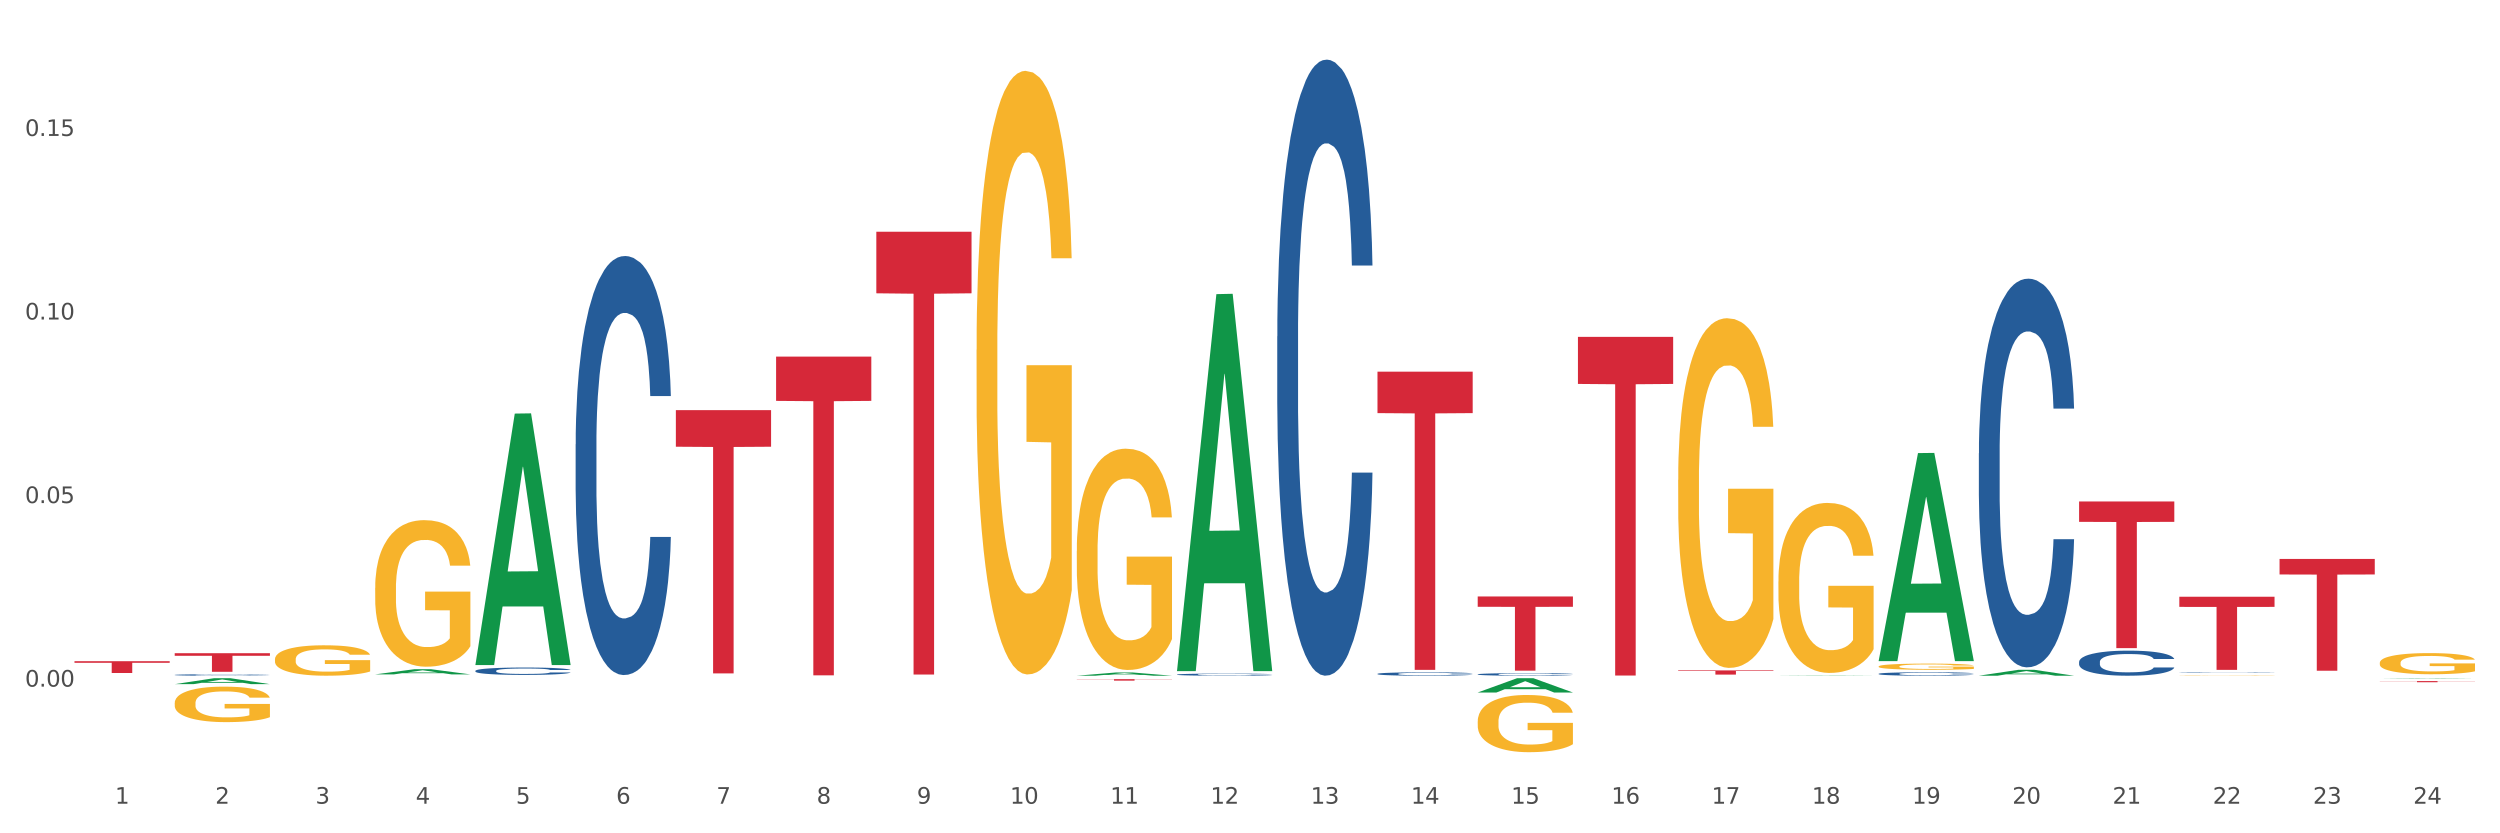 <?xml version="1.0" encoding="utf-8" standalone="no"?>
<!DOCTYPE svg PUBLIC "-//W3C//DTD SVG 1.1//EN"
  "http://www.w3.org/Graphics/SVG/1.1/DTD/svg11.dtd">
<svg xmlns:xlink="http://www.w3.org/1999/xlink" width="1080pt" height="360pt" viewBox="0 0 1080 360" xmlns="http://www.w3.org/2000/svg" version="1.1">
 <rect x="0" y="0" width="1080" height="360" fill="#333333" stroke="none"/>
 <defs>
  <style type="text/css">*{stroke-linejoin: round; stroke-linecap: butt}</style>
 </defs>
 <g id="figure_1">
  <g id="patch_1">
   <path d="M 0 360 
L 1080 360 
L 1080 0 
L 0 0 
z
" style="fill: #ffffff; stroke: #ffffff; stroke-linejoin: miter"/>
  </g>
  <g id="axes_1">
   <g id="matplotlib.axis_1">
    <g id="xtick_1">
     <g id="text_1">
      <!-- 1 -->
      <g style="fill: #4d4d4d" transform="translate(49.688 347.204) scale(0.096 -0.096)">
       <defs>
        <path id="DejaVuSans-31" d="M 794 531 
L 1825 531 
L 1825 4091 
L 703 3866 
L 703 4441 
L 1819 4666 
L 2450 4666 
L 2450 531 
L 3481 531 
L 3481 0 
L 794 0 
L 794 531 
z
" transform="scale(0.016)"/>
       </defs>
       <use xlink:href="#DejaVuSans-31"/>
      </g>
     </g>
    </g>
    <g id="xtick_2">
     <g id="text_2">
      <!-- 2 -->
      <g style="fill: #4d4d4d" transform="translate(92.988 347.204) scale(0.096 -0.096)">
       <defs>
        <path id="DejaVuSans-32" d="M 1228 531 
L 3431 531 
L 3431 0 
L 469 0 
L 469 531 
Q 828 903 1448 1529 
Q 2069 2156 2228 2338 
Q 2531 2678 2651 2914 
Q 2772 3150 2772 3378 
Q 2772 3750 2511 3984 
Q 2250 4219 1831 4219 
Q 1534 4219 1204 4116 
Q 875 4013 500 3803 
L 500 4441 
Q 881 4594 1212 4672 
Q 1544 4750 1819 4750 
Q 2544 4750 2975 4387 
Q 3406 4025 3406 3419 
Q 3406 3131 3298 2873 
Q 3191 2616 2906 2266 
Q 2828 2175 2409 1742 
Q 1991 1309 1228 531 
z
" transform="scale(0.016)"/>
       </defs>
       <use xlink:href="#DejaVuSans-32"/>
      </g>
     </g>
    </g>
    <g id="xtick_3">
     <g id="text_3">
      <!-- 3 -->
      <g style="fill: #4d4d4d" transform="translate(136.287 347.204) scale(0.096 -0.096)">
       <defs>
        <path id="DejaVuSans-33" d="M 2597 2516 
Q 3050 2419 3304 2112 
Q 3559 1806 3559 1356 
Q 3559 666 3084 287 
Q 2609 -91 1734 -91 
Q 1441 -91 1130 -33 
Q 819 25 488 141 
L 488 750 
Q 750 597 1062 519 
Q 1375 441 1716 441 
Q 2309 441 2620 675 
Q 2931 909 2931 1356 
Q 2931 1769 2642 2001 
Q 2353 2234 1838 2234 
L 1294 2234 
L 1294 2753 
L 1863 2753 
Q 2328 2753 2575 2939 
Q 2822 3125 2822 3475 
Q 2822 3834 2567 4026 
Q 2313 4219 1838 4219 
Q 1578 4219 1281 4162 
Q 984 4106 628 3988 
L 628 4550 
Q 988 4650 1302 4700 
Q 1616 4750 1894 4750 
Q 2613 4750 3031 4423 
Q 3450 4097 3450 3541 
Q 3450 3153 3228 2886 
Q 3006 2619 2597 2516 
z
" transform="scale(0.016)"/>
       </defs>
       <use xlink:href="#DejaVuSans-33"/>
      </g>
     </g>
    </g>
    <g id="xtick_4">
     <g id="text_4">
      <!-- 4 -->
      <g style="fill: #4d4d4d" transform="translate(179.587 347.204) scale(0.096 -0.096)">
       <defs>
        <path id="DejaVuSans-34" d="M 2419 4116 
L 825 1625 
L 2419 1625 
L 2419 4116 
z
M 2253 4666 
L 3047 4666 
L 3047 1625 
L 3713 1625 
L 3713 1100 
L 3047 1100 
L 3047 0 
L 2419 0 
L 2419 1100 
L 313 1100 
L 313 1709 
L 2253 4666 
z
" transform="scale(0.016)"/>
       </defs>
       <use xlink:href="#DejaVuSans-34"/>
      </g>
     </g>
    </g>
    <g id="xtick_5">
     <g id="text_5">
      <!-- 5 -->
      <g style="fill: #4d4d4d" transform="translate(222.887 347.204) scale(0.096 -0.096)">
       <defs>
        <path id="DejaVuSans-35" d="M 691 4666 
L 3169 4666 
L 3169 4134 
L 1269 4134 
L 1269 2991 
Q 1406 3038 1543 3061 
Q 1681 3084 1819 3084 
Q 2600 3084 3056 2656 
Q 3513 2228 3513 1497 
Q 3513 744 3044 326 
Q 2575 -91 1722 -91 
Q 1428 -91 1123 -41 
Q 819 9 494 109 
L 494 744 
Q 775 591 1075 516 
Q 1375 441 1709 441 
Q 2250 441 2565 725 
Q 2881 1009 2881 1497 
Q 2881 1984 2565 2268 
Q 2250 2553 1709 2553 
Q 1456 2553 1204 2497 
Q 953 2441 691 2322 
L 691 4666 
z
" transform="scale(0.016)"/>
       </defs>
       <use xlink:href="#DejaVuSans-35"/>
      </g>
     </g>
    </g>
    <g id="xtick_6">
     <g id="text_6">
      <!-- 6 -->
      <g style="fill: #4d4d4d" transform="translate(266.186 347.204) scale(0.096 -0.096)">
       <defs>
        <path id="DejaVuSans-36" d="M 2113 2584 
Q 1688 2584 1439 2293 
Q 1191 2003 1191 1497 
Q 1191 994 1439 701 
Q 1688 409 2113 409 
Q 2538 409 2786 701 
Q 3034 994 3034 1497 
Q 3034 2003 2786 2293 
Q 2538 2584 2113 2584 
z
M 3366 4563 
L 3366 3988 
Q 3128 4100 2886 4159 
Q 2644 4219 2406 4219 
Q 1781 4219 1451 3797 
Q 1122 3375 1075 2522 
Q 1259 2794 1537 2939 
Q 1816 3084 2150 3084 
Q 2853 3084 3261 2657 
Q 3669 2231 3669 1497 
Q 3669 778 3244 343 
Q 2819 -91 2113 -91 
Q 1303 -91 875 529 
Q 447 1150 447 2328 
Q 447 3434 972 4092 
Q 1497 4750 2381 4750 
Q 2619 4750 2861 4703 
Q 3103 4656 3366 4563 
z
" transform="scale(0.016)"/>
       </defs>
       <use xlink:href="#DejaVuSans-36"/>
      </g>
     </g>
    </g>
    <g id="xtick_7">
     <g id="text_7">
      <!-- 7 -->
      <g style="fill: #4d4d4d" transform="translate(309.486 347.204) scale(0.096 -0.096)">
       <defs>
        <path id="DejaVuSans-37" d="M 525 4666 
L 3525 4666 
L 3525 4397 
L 1831 0 
L 1172 0 
L 2766 4134 
L 525 4134 
L 525 4666 
z
" transform="scale(0.016)"/>
       </defs>
       <use xlink:href="#DejaVuSans-37"/>
      </g>
     </g>
    </g>
    <g id="xtick_8">
     <g id="text_8">
      <!-- 8 -->
      <g style="fill: #4d4d4d" transform="translate(352.785 347.204) scale(0.096 -0.096)">
       <defs>
        <path id="DejaVuSans-38" d="M 2034 2216 
Q 1584 2216 1326 1975 
Q 1069 1734 1069 1313 
Q 1069 891 1326 650 
Q 1584 409 2034 409 
Q 2484 409 2743 651 
Q 3003 894 3003 1313 
Q 3003 1734 2745 1975 
Q 2488 2216 2034 2216 
z
M 1403 2484 
Q 997 2584 770 2862 
Q 544 3141 544 3541 
Q 544 4100 942 4425 
Q 1341 4750 2034 4750 
Q 2731 4750 3128 4425 
Q 3525 4100 3525 3541 
Q 3525 3141 3298 2862 
Q 3072 2584 2669 2484 
Q 3125 2378 3379 2068 
Q 3634 1759 3634 1313 
Q 3634 634 3220 271 
Q 2806 -91 2034 -91 
Q 1263 -91 848 271 
Q 434 634 434 1313 
Q 434 1759 690 2068 
Q 947 2378 1403 2484 
z
M 1172 3481 
Q 1172 3119 1398 2916 
Q 1625 2713 2034 2713 
Q 2441 2713 2670 2916 
Q 2900 3119 2900 3481 
Q 2900 3844 2670 4047 
Q 2441 4250 2034 4250 
Q 1625 4250 1398 4047 
Q 1172 3844 1172 3481 
z
" transform="scale(0.016)"/>
       </defs>
       <use xlink:href="#DejaVuSans-38"/>
      </g>
     </g>
    </g>
    <g id="xtick_9">
     <g id="text_9">
      <!-- 9 -->
      <g style="fill: #4d4d4d" transform="translate(396.085 347.204) scale(0.096 -0.096)">
       <defs>
        <path id="DejaVuSans-39" d="M 703 97 
L 703 672 
Q 941 559 1184 500 
Q 1428 441 1663 441 
Q 2288 441 2617 861 
Q 2947 1281 2994 2138 
Q 2813 1869 2534 1725 
Q 2256 1581 1919 1581 
Q 1219 1581 811 2004 
Q 403 2428 403 3163 
Q 403 3881 828 4315 
Q 1253 4750 1959 4750 
Q 2769 4750 3195 4129 
Q 3622 3509 3622 2328 
Q 3622 1225 3098 567 
Q 2575 -91 1691 -91 
Q 1453 -91 1209 -44 
Q 966 3 703 97 
z
M 1959 2075 
Q 2384 2075 2632 2365 
Q 2881 2656 2881 3163 
Q 2881 3666 2632 3958 
Q 2384 4250 1959 4250 
Q 1534 4250 1286 3958 
Q 1038 3666 1038 3163 
Q 1038 2656 1286 2365 
Q 1534 2075 1959 2075 
z
" transform="scale(0.016)"/>
       </defs>
       <use xlink:href="#DejaVuSans-39"/>
      </g>
     </g>
    </g>
    <g id="xtick_10">
     <g id="text_10">
      <!-- 10 -->
      <g style="fill: #4d4d4d" transform="translate(436.331 347.204) scale(0.096 -0.096)">
       <defs>
        <path id="DejaVuSans-30" d="M 2034 4250 
Q 1547 4250 1301 3770 
Q 1056 3291 1056 2328 
Q 1056 1369 1301 889 
Q 1547 409 2034 409 
Q 2525 409 2770 889 
Q 3016 1369 3016 2328 
Q 3016 3291 2770 3770 
Q 2525 4250 2034 4250 
z
M 2034 4750 
Q 2819 4750 3233 4129 
Q 3647 3509 3647 2328 
Q 3647 1150 3233 529 
Q 2819 -91 2034 -91 
Q 1250 -91 836 529 
Q 422 1150 422 2328 
Q 422 3509 836 4129 
Q 1250 4750 2034 4750 
z
" transform="scale(0.016)"/>
       </defs>
       <use xlink:href="#DejaVuSans-31"/>
       <use xlink:href="#DejaVuSans-30" transform="translate(63.623 0)"/>
      </g>
     </g>
    </g>
    <g id="xtick_11">
     <g id="text_11">
      <!-- 11 -->
      <g style="fill: #4d4d4d" transform="translate(479.63 347.204) scale(0.096 -0.096)">
       <use xlink:href="#DejaVuSans-31"/>
       <use xlink:href="#DejaVuSans-31" transform="translate(63.623 0)"/>
      </g>
     </g>
    </g>
    <g id="xtick_12">
     <g id="text_12">
      <!-- 12 -->
      <g style="fill: #4d4d4d" transform="translate(522.93 347.204) scale(0.096 -0.096)">
       <use xlink:href="#DejaVuSans-31"/>
       <use xlink:href="#DejaVuSans-32" transform="translate(63.623 0)"/>
      </g>
     </g>
    </g>
    <g id="xtick_13">
     <g id="text_13">
      <!-- 13 -->
      <g style="fill: #4d4d4d" transform="translate(566.229 347.204) scale(0.096 -0.096)">
       <use xlink:href="#DejaVuSans-31"/>
       <use xlink:href="#DejaVuSans-33" transform="translate(63.623 0)"/>
      </g>
     </g>
    </g>
    <g id="xtick_14">
     <g id="text_14">
      <!-- 14 -->
      <g style="fill: #4d4d4d" transform="translate(609.529 347.204) scale(0.096 -0.096)">
       <use xlink:href="#DejaVuSans-31"/>
       <use xlink:href="#DejaVuSans-34" transform="translate(63.623 0)"/>
      </g>
     </g>
    </g>
    <g id="xtick_15">
     <g id="text_15">
      <!-- 15 -->
      <g style="fill: #4d4d4d" transform="translate(652.828 347.204) scale(0.096 -0.096)">
       <use xlink:href="#DejaVuSans-31"/>
       <use xlink:href="#DejaVuSans-35" transform="translate(63.623 0)"/>
      </g>
     </g>
    </g>
    <g id="xtick_16">
     <g id="text_16">
      <!-- 16 -->
      <g style="fill: #4d4d4d" transform="translate(696.128 347.204) scale(0.096 -0.096)">
       <use xlink:href="#DejaVuSans-31"/>
       <use xlink:href="#DejaVuSans-36" transform="translate(63.623 0)"/>
      </g>
     </g>
    </g>
    <g id="xtick_17">
     <g id="text_17">
      <!-- 17 -->
      <g style="fill: #4d4d4d" transform="translate(739.428 347.204) scale(0.096 -0.096)">
       <use xlink:href="#DejaVuSans-31"/>
       <use xlink:href="#DejaVuSans-37" transform="translate(63.623 0)"/>
      </g>
     </g>
    </g>
    <g id="xtick_18">
     <g id="text_18">
      <!-- 18 -->
      <g style="fill: #4d4d4d" transform="translate(782.727 347.204) scale(0.096 -0.096)">
       <use xlink:href="#DejaVuSans-31"/>
       <use xlink:href="#DejaVuSans-38" transform="translate(63.623 0)"/>
      </g>
     </g>
    </g>
    <g id="xtick_19">
     <g id="text_19">
      <!-- 19 -->
      <g style="fill: #4d4d4d" transform="translate(826.027 347.204) scale(0.096 -0.096)">
       <use xlink:href="#DejaVuSans-31"/>
       <use xlink:href="#DejaVuSans-39" transform="translate(63.623 0)"/>
      </g>
     </g>
    </g>
    <g id="xtick_20">
     <g id="text_20">
      <!-- 20 -->
      <g style="fill: #4d4d4d" transform="translate(869.326 347.204) scale(0.096 -0.096)">
       <use xlink:href="#DejaVuSans-32"/>
       <use xlink:href="#DejaVuSans-30" transform="translate(63.623 0)"/>
      </g>
     </g>
    </g>
    <g id="xtick_21">
     <g id="text_21">
      <!-- 21 -->
      <g style="fill: #4d4d4d" transform="translate(912.626 347.204) scale(0.096 -0.096)">
       <use xlink:href="#DejaVuSans-32"/>
       <use xlink:href="#DejaVuSans-31" transform="translate(63.623 0)"/>
      </g>
     </g>
    </g>
    <g id="xtick_22">
     <g id="text_22">
      <!-- 22 -->
      <g style="fill: #4d4d4d" transform="translate(955.926 347.204) scale(0.096 -0.096)">
       <use xlink:href="#DejaVuSans-32"/>
       <use xlink:href="#DejaVuSans-32" transform="translate(63.623 0)"/>
      </g>
     </g>
    </g>
    <g id="xtick_23">
     <g id="text_23">
      <!-- 23 -->
      <g style="fill: #4d4d4d" transform="translate(999.225 347.204) scale(0.096 -0.096)">
       <use xlink:href="#DejaVuSans-32"/>
       <use xlink:href="#DejaVuSans-33" transform="translate(63.623 0)"/>
      </g>
     </g>
    </g>
    <g id="xtick_24">
     <g id="text_24">
      <!-- 24 -->
      <g style="fill: #4d4d4d" transform="translate(1042.525 347.204) scale(0.096 -0.096)">
       <use xlink:href="#DejaVuSans-32"/>
       <use xlink:href="#DejaVuSans-34" transform="translate(63.623 0)"/>
      </g>
     </g>
    </g>
    <g id="xtick_25"/>
    <g id="xtick_26"/>
    <g id="xtick_27"/>
    <g id="xtick_28"/>
    <g id="xtick_29"/>
    <g id="xtick_30"/>
    <g id="xtick_31"/>
    <g id="xtick_32"/>
    <g id="xtick_33"/>
    <g id="xtick_34"/>
    <g id="xtick_35"/>
    <g id="xtick_36"/>
    <g id="xtick_37"/>
    <g id="xtick_38"/>
    <g id="xtick_39"/>
    <g id="xtick_40"/>
    <g id="xtick_41"/>
    <g id="xtick_42"/>
    <g id="xtick_43"/>
    <g id="xtick_44"/>
    <g id="xtick_45"/>
    <g id="xtick_46"/>
    <g id="xtick_47"/>
   </g>
   <g id="matplotlib.axis_2">
    <g id="ytick_1">
     <g id="text_25">
      <!-- 0.00 -->
      <g style="fill: #4d4d4d" transform="translate(10.8 296.625) scale(0.096 -0.096)">
       <defs>
        <path id="DejaVuSans-2e" d="M 684 794 
L 1344 794 
L 1344 0 
L 684 0 
L 684 794 
z
" transform="scale(0.016)"/>
       </defs>
       <use xlink:href="#DejaVuSans-30"/>
       <use xlink:href="#DejaVuSans-2e" transform="translate(63.623 0)"/>
       <use xlink:href="#DejaVuSans-30" transform="translate(95.41 0)"/>
       <use xlink:href="#DejaVuSans-30" transform="translate(159.033 0)"/>
      </g>
     </g>
    </g>
    <g id="ytick_2">
     <g id="text_26">
      <!-- 0.05 -->
      <g style="fill: #4d4d4d" transform="translate(10.8 217.329) scale(0.096 -0.096)">
       <use xlink:href="#DejaVuSans-30"/>
       <use xlink:href="#DejaVuSans-2e" transform="translate(63.623 0)"/>
       <use xlink:href="#DejaVuSans-30" transform="translate(95.41 0)"/>
       <use xlink:href="#DejaVuSans-35" transform="translate(159.033 0)"/>
      </g>
     </g>
    </g>
    <g id="ytick_3">
     <g id="text_27">
      <!-- 0.10 -->
      <g style="fill: #4d4d4d" transform="translate(10.8 138.033) scale(0.096 -0.096)">
       <use xlink:href="#DejaVuSans-30"/>
       <use xlink:href="#DejaVuSans-2e" transform="translate(63.623 0)"/>
       <use xlink:href="#DejaVuSans-31" transform="translate(95.41 0)"/>
       <use xlink:href="#DejaVuSans-30" transform="translate(159.033 0)"/>
      </g>
     </g>
    </g>
    <g id="ytick_4">
     <g id="text_28">
      <!-- 0.15 -->
      <g style="fill: #4d4d4d" transform="translate(10.8 58.737) scale(0.096 -0.096)">
       <use xlink:href="#DejaVuSans-30"/>
       <use xlink:href="#DejaVuSans-2e" transform="translate(63.623 0)"/>
       <use xlink:href="#DejaVuSans-31" transform="translate(95.41 0)"/>
       <use xlink:href="#DejaVuSans-35" transform="translate(159.033 0)"/>
      </g>
     </g>
    </g>
    <g id="ytick_5"/>
    <g id="ytick_6"/>
    <g id="ytick_7"/>
    <g id="ytick_8"/>
    <g id="ytick_9"/>
   </g>
   <g id="PolyCollection_1">
    <path d="M 75.475 295.553 
L 75.517 295.551 
L 92.48 292.981 
L 99.519 292.978 
L 116.609 295.558 
L 108.467 295.558 
L 104.778 294.957 
L 87.264 294.957 
L 87.136 294.967 
L 83.574 295.558 
L 75.475 295.558 
L 75.475 295.553 
L 89.469 294.599 
L 102.573 294.596 
L 96.084 293.528 
L 95.999 293.523 
L 95.915 293.53 
L 89.426 294.596 
L 89.469 294.599 
L 75.475 295.553 
z
" clip-path="url(#p6872d2726e)" style="fill: #109648"/>
    <path d="M 162.074 291.331 
L 162.116 291.329 
L 179.079 289.089 
L 186.118 289.087 
L 203.208 291.336 
L 195.066 291.336 
L 191.377 290.812 
L 173.863 290.812 
L 173.736 290.82 
L 170.173 291.336 
L 162.074 291.336 
L 162.074 291.331 
L 176.068 290.499 
L 189.172 290.497 
L 182.683 289.566 
L 182.599 289.562 
L 182.514 289.568 
L 176.026 290.497 
L 176.068 290.499 
L 162.074 291.331 
z
" clip-path="url(#p6872d2726e)" style="fill: #109648"/>
    <path d="M 205.373 287.097 
L 205.416 286.995 
L 222.378 178.667 
L 229.418 178.565 
L 246.508 287.301 
L 238.366 287.301 
L 234.676 261.981 
L 217.162 261.981 
L 217.035 262.389 
L 213.473 287.301 
L 205.373 287.301 
L 205.373 287.097 
L 219.368 246.87 
L 232.471 246.768 
L 225.983 201.742 
L 225.898 201.538 
L 225.813 201.844 
L 219.325 246.768 
L 219.368 246.87 
L 205.373 287.097 
z
" clip-path="url(#p6872d2726e)" style="fill: #109648"/>
    <path d="M 465.171 291.907 
L 465.213 291.905 
L 482.176 290.501 
L 489.215 290.499 
L 506.305 291.909 
L 498.163 291.909 
L 494.474 291.581 
L 476.96 291.581 
L 476.833 291.586 
L 473.271 291.909 
L 465.171 291.909 
L 465.171 291.907 
L 479.165 291.385 
L 492.269 291.384 
L 485.781 290.8 
L 485.696 290.797 
L 485.611 290.801 
L 479.123 291.384 
L 479.165 291.385 
L 465.171 291.907 
z
" clip-path="url(#p6872d2726e)" style="fill: #109648"/>
    <path d="M 508.47 289.617 
L 508.513 289.464 
L 525.476 127.068 
L 532.515 126.915 
L 549.605 289.923 
L 541.463 289.923 
L 537.774 251.964 
L 520.26 251.964 
L 520.132 252.577 
L 516.57 289.923 
L 508.47 289.923 
L 508.47 289.617 
L 522.465 229.311 
L 535.568 229.158 
L 529.08 161.659 
L 528.995 161.353 
L 528.91 161.812 
L 522.422 229.158 
L 522.465 229.311 
L 508.47 289.617 
z
" clip-path="url(#p6872d2726e)" style="fill: #109648"/>
    <path d="M 638.369 299.149 
L 638.412 299.143 
L 655.374 292.984 
L 662.414 292.978 
L 679.504 299.16 
L 671.362 299.16 
L 667.672 297.721 
L 650.158 297.721 
L 650.031 297.744 
L 646.469 299.16 
L 638.369 299.16 
L 638.369 299.149 
L 652.363 296.861 
L 665.467 296.856 
L 658.979 294.296 
L 658.894 294.284 
L 658.809 294.302 
L 652.321 296.856 
L 652.363 296.861 
L 638.369 299.149 
z
" clip-path="url(#p6872d2726e)" style="fill: #109648"/>
    <path d="M 768.268 291.909 
L 768.31 291.909 
L 785.273 291.777 
L 792.313 291.777 
L 809.403 291.909 
L 801.26 291.909 
L 797.571 291.878 
L 780.057 291.878 
L 779.93 291.879 
L 776.368 291.909 
L 768.268 291.909 
L 768.268 291.909 
L 782.262 291.86 
L 795.366 291.86 
L 788.878 291.805 
L 788.793 291.805 
L 788.708 291.805 
L 782.22 291.86 
L 782.262 291.86 
L 768.268 291.909 
z
" clip-path="url(#p6872d2726e)" style="fill: #109648"/>
    <path d="M 1028.065 286.361 
L 1028.114 286.353 
L 1028.114 286.052 
L 1028.211 285.794 
L 1028.697 285.168 
L 1029.425 284.651 
L 1029.959 284.376 
L 1030.494 284.151 
L 1031.125 283.925 
L 1031.902 283.692 
L 1033.31 283.35 
L 1034.185 283.175 
L 1035.253 282.991 
L 1037.196 282.724 
L 1038.604 282.574 
L 1040.061 282.449 
L 1042.441 282.299 
L 1043.995 282.232 
L 1045.646 282.182 
L 1047.637 282.149 
L 1049.143 282.14 
L 1052.445 282.166 
L 1055.262 282.241 
L 1056.622 282.299 
L 1058.37 282.399 
L 1059.293 282.466 
L 1060.798 282.599 
L 1062.352 282.774 
L 1063.421 282.925 
L 1065.023 283.208 
L 1066.238 283.492 
L 1067.355 283.842 
L 1067.937 284.084 
L 1068.374 284.309 
L 1068.763 284.568 
L 1069.151 284.976 
L 1060.41 284.976 
L 1060.07 284.684 
L 1059.536 284.409 
L 1058.759 284.142 
L 1058.079 283.975 
L 1056.913 283.767 
L 1055.845 283.633 
L 1054.728 283.533 
L 1053.368 283.45 
L 1052.299 283.408 
L 1050.794 283.375 
L 1047.831 283.383 
L 1045.84 283.45 
L 1044.48 283.533 
L 1043.606 283.608 
L 1042.829 283.692 
L 1041.955 283.809 
L 1040.935 283.984 
L 1040.207 284.142 
L 1039.478 284.342 
L 1038.895 284.543 
L 1038.361 284.776 
L 1037.924 285.026 
L 1037.584 285.285 
L 1037.293 285.602 
L 1037.05 286.127 
L 1037.05 287.27 
L 1037.147 287.529 
L 1037.39 287.871 
L 1037.681 288.129 
L 1038.167 288.438 
L 1038.604 288.646 
L 1039.43 288.946 
L 1040.352 289.197 
L 1041.081 289.355 
L 1041.809 289.489 
L 1043.072 289.672 
L 1044.48 289.822 
L 1045.695 289.914 
L 1047.346 289.997 
L 1048.463 290.031 
L 1049.434 290.047 
L 1051.814 290.047 
L 1053.513 290.022 
L 1055.408 289.964 
L 1056.864 289.889 
L 1058.079 289.797 
L 1059.438 289.647 
L 1060.313 289.505 
L 1060.313 287.762 
L 1049.628 287.754 
L 1049.628 286.594 
L 1069.2 286.594 
L 1069.2 289.997 
L 1068.374 290.173 
L 1067.452 290.331 
L 1066.48 290.473 
L 1065.023 290.648 
L 1063.275 290.815 
L 1061.721 290.932 
L 1060.07 291.032 
L 1058.127 291.123 
L 1055.602 291.207 
L 1054.048 291.24 
L 1052.105 291.265 
L 1049.823 291.274 
L 1047.831 291.257 
L 1045.889 291.215 
L 1043.849 291.14 
L 1041.858 291.032 
L 1040.352 290.923 
L 1038.847 290.79 
L 1037.244 290.615 
L 1035.982 290.448 
L 1035.01 290.298 
L 1033.942 290.106 
L 1032.776 289.856 
L 1031.902 289.63 
L 1031.125 289.397 
L 1030.299 289.097 
L 1029.717 288.838 
L 1029.134 288.513 
L 1028.794 288.271 
L 1028.405 287.896 
L 1028.114 287.37 
L 1028.065 286.361 
z
" clip-path="url(#p6872d2726e)" style="fill: #f7b32b"/>
    <path d="M 75.475 291.565 
L 75.523 291.564 
L 75.523 291.548 
L 75.669 291.527 
L 76.204 291.487 
L 76.885 291.456 
L 78.052 291.421 
L 78.684 291.406 
L 79.51 291.39 
L 81.212 291.363 
L 83.157 291.34 
L 84.518 291.327 
L 85.539 291.319 
L 87.825 291.305 
L 89.137 291.299 
L 90.499 291.294 
L 91.666 291.29 
L 93.611 291.286 
L 95.167 291.285 
L 96.966 291.284 
L 98.473 291.285 
L 100.467 291.287 
L 103.384 291.294 
L 104.502 291.298 
L 106.009 291.305 
L 107.565 291.314 
L 108.83 291.323 
L 110.288 291.336 
L 111.796 291.353 
L 113.254 291.375 
L 114.275 291.395 
L 115.102 291.416 
L 115.831 291.442 
L 116.366 291.47 
L 116.609 291.493 
L 107.711 291.493 
L 107.468 291.472 
L 106.982 291.449 
L 106.496 291.434 
L 105.961 291.421 
L 105.134 291.407 
L 104.405 291.398 
L 103.189 291.387 
L 102.071 291.38 
L 101.147 291.376 
L 100.029 291.373 
L 97.646 291.369 
L 95.945 291.369 
L 94.875 291.37 
L 93.562 291.373 
L 92.444 291.377 
L 91.131 291.384 
L 90.11 291.391 
L 89.089 291.401 
L 88.505 291.408 
L 87.63 291.421 
L 87.047 291.431 
L 86.269 291.449 
L 85.831 291.461 
L 85.053 291.494 
L 84.713 291.518 
L 84.567 291.534 
L 84.47 291.552 
L 84.47 291.641 
L 84.761 291.681 
L 85.005 291.699 
L 85.394 291.718 
L 86.123 291.743 
L 87.193 291.768 
L 88.311 291.785 
L 89.235 291.796 
L 90.11 291.804 
L 90.985 291.811 
L 92.055 291.816 
L 92.93 291.82 
L 94.243 291.823 
L 95.799 291.825 
L 97.014 291.825 
L 99.494 291.822 
L 100.612 291.819 
L 101.682 291.815 
L 102.849 291.809 
L 103.773 291.802 
L 104.308 291.797 
L 105.183 291.786 
L 105.864 291.775 
L 106.447 291.761 
L 106.836 291.75 
L 107.274 291.733 
L 107.614 291.713 
L 107.711 291.703 
L 116.609 291.703 
L 116.415 291.724 
L 116.074 291.744 
L 115.394 291.771 
L 114.859 291.786 
L 114.032 291.805 
L 113.157 291.821 
L 111.941 291.838 
L 110.823 291.852 
L 109.656 291.863 
L 108.392 291.873 
L 106.107 291.888 
L 105.28 291.892 
L 103.53 291.898 
L 102.168 291.902 
L 100.175 291.906 
L 98.133 291.909 
L 95.993 291.909 
L 94.097 291.908 
L 92.006 291.905 
L 90.693 291.901 
L 89.235 291.896 
L 87.533 291.888 
L 85.928 291.878 
L 84.421 291.867 
L 83.011 291.854 
L 81.698 291.839 
L 79.996 291.815 
L 78.732 291.791 
L 77.808 291.768 
L 77.176 291.749 
L 76.544 291.725 
L 76.204 291.709 
L 75.669 291.669 
L 75.475 291.632 
L 75.475 291.565 
z
" clip-path="url(#p6872d2726e)" style="fill: #255c99"/>
    <path d="M 205.373 289.805 
L 205.422 289.802 
L 205.422 289.721 
L 205.568 289.61 
L 206.103 289.406 
L 206.783 289.251 
L 207.95 289.07 
L 208.582 288.994 
L 209.409 288.91 
L 211.111 288.773 
L 213.056 288.656 
L 214.417 288.592 
L 215.438 288.551 
L 217.723 288.478 
L 219.036 288.446 
L 220.398 288.42 
L 221.565 288.402 
L 223.51 288.382 
L 225.065 288.373 
L 226.864 288.37 
L 228.372 288.373 
L 230.365 288.385 
L 233.283 288.42 
L 234.401 288.44 
L 235.908 288.475 
L 237.464 288.522 
L 238.728 288.568 
L 240.187 288.636 
L 241.694 288.723 
L 243.153 288.834 
L 244.174 288.936 
L 245.001 289.044 
L 245.73 289.175 
L 246.265 289.318 
L 246.508 289.438 
L 237.61 289.438 
L 237.367 289.33 
L 236.881 289.213 
L 236.394 289.134 
L 235.86 289.07 
L 235.033 288.997 
L 234.304 288.951 
L 233.088 288.895 
L 231.97 288.86 
L 231.046 288.84 
L 229.928 288.822 
L 227.545 288.805 
L 225.843 288.805 
L 224.774 288.811 
L 223.461 288.825 
L 222.343 288.846 
L 221.03 288.881 
L 220.009 288.919 
L 218.988 288.968 
L 218.404 289.003 
L 217.529 289.067 
L 216.945 289.12 
L 216.168 289.21 
L 215.73 289.274 
L 214.952 289.441 
L 214.612 289.563 
L 214.466 289.648 
L 214.368 289.741 
L 214.368 290.196 
L 214.66 290.4 
L 214.903 290.488 
L 215.292 290.587 
L 216.022 290.715 
L 217.091 290.841 
L 218.21 290.931 
L 219.133 290.987 
L 220.009 291.028 
L 220.884 291.06 
L 221.954 291.089 
L 222.829 291.106 
L 224.142 291.124 
L 225.698 291.133 
L 226.913 291.133 
L 229.393 291.118 
L 230.511 291.103 
L 231.581 291.083 
L 232.748 291.051 
L 233.672 291.016 
L 234.206 290.99 
L 235.082 290.934 
L 235.762 290.876 
L 236.346 290.809 
L 236.735 290.75 
L 237.172 290.663 
L 237.513 290.564 
L 237.61 290.511 
L 246.508 290.511 
L 246.313 290.616 
L 245.973 290.718 
L 245.292 290.855 
L 244.758 290.934 
L 243.931 291.03 
L 243.056 291.112 
L 241.84 291.203 
L 240.722 291.27 
L 239.555 291.328 
L 238.291 291.381 
L 236.005 291.453 
L 235.179 291.474 
L 233.428 291.509 
L 232.067 291.529 
L 230.074 291.55 
L 228.031 291.561 
L 225.892 291.564 
L 223.996 291.558 
L 221.905 291.541 
L 220.592 291.523 
L 219.133 291.497 
L 217.432 291.456 
L 215.827 291.407 
L 214.32 291.348 
L 212.91 291.281 
L 211.597 291.206 
L 209.895 291.08 
L 208.631 290.958 
L 207.707 290.844 
L 207.075 290.748 
L 206.443 290.625 
L 206.103 290.54 
L 205.568 290.336 
L 205.373 290.147 
L 205.373 289.805 
z
" clip-path="url(#p6872d2726e)" style="fill: #255c99"/>
    <path d="M 248.673 191.935 
L 248.722 191.77 
L 248.722 187.141 
L 248.867 180.859 
L 249.402 169.286 
L 250.083 160.524 
L 251.25 150.274 
L 251.882 145.976 
L 252.709 141.182 
L 254.41 133.411 
L 256.355 126.799 
L 257.717 123.162 
L 258.738 120.847 
L 261.023 116.714 
L 262.336 114.895 
L 263.697 113.408 
L 264.864 112.416 
L 266.809 111.258 
L 268.365 110.762 
L 270.164 110.597 
L 271.671 110.762 
L 273.665 111.424 
L 276.582 113.408 
L 277.701 114.565 
L 279.208 116.549 
L 280.764 119.194 
L 282.028 121.839 
L 283.487 125.641 
L 284.994 130.601 
L 286.453 136.883 
L 287.474 142.669 
L 288.3 148.786 
L 289.03 156.226 
L 289.564 164.327 
L 289.808 171.105 
L 280.91 171.105 
L 280.666 164.988 
L 280.18 158.375 
L 279.694 153.911 
L 279.159 150.274 
L 278.333 146.141 
L 277.603 143.496 
L 276.388 140.355 
L 275.269 138.371 
L 274.346 137.214 
L 273.227 136.222 
L 270.845 135.23 
L 269.143 135.23 
L 268.073 135.561 
L 266.76 136.387 
L 265.642 137.545 
L 264.329 139.528 
L 263.308 141.678 
L 262.287 144.488 
L 261.704 146.472 
L 260.829 150.109 
L 260.245 153.085 
L 259.467 158.21 
L 259.029 161.847 
L 258.252 171.27 
L 257.911 178.214 
L 257.765 183.008 
L 257.668 188.298 
L 257.668 214.088 
L 257.96 225.661 
L 258.203 230.62 
L 258.592 236.241 
L 259.321 243.516 
L 260.391 250.624 
L 261.509 255.749 
L 262.433 258.89 
L 263.308 261.205 
L 264.183 263.023 
L 265.253 264.677 
L 266.128 265.669 
L 267.441 266.66 
L 268.997 267.156 
L 270.213 267.156 
L 272.692 266.33 
L 273.811 265.503 
L 274.88 264.346 
L 276.047 262.527 
L 276.971 260.544 
L 277.506 259.056 
L 278.381 255.915 
L 279.062 252.608 
L 279.645 248.806 
L 280.034 245.499 
L 280.472 240.54 
L 280.812 234.919 
L 280.91 231.943 
L 289.808 231.943 
L 289.613 237.895 
L 289.273 243.681 
L 288.592 251.451 
L 288.057 255.915 
L 287.231 261.37 
L 286.355 265.999 
L 285.14 271.124 
L 284.021 274.927 
L 282.855 278.233 
L 281.59 281.209 
L 279.305 285.342 
L 278.478 286.499 
L 276.728 288.483 
L 275.367 289.64 
L 273.373 290.797 
L 271.331 291.459 
L 269.192 291.624 
L 267.295 291.293 
L 265.205 290.301 
L 263.892 289.31 
L 262.433 287.822 
L 260.731 285.507 
L 259.127 282.697 
L 257.619 279.39 
L 256.209 275.588 
L 254.897 271.289 
L 253.195 264.181 
L 251.931 257.237 
L 251.007 250.79 
L 250.375 245.334 
L 249.743 238.391 
L 249.402 233.596 
L 248.867 222.024 
L 248.673 211.278 
L 248.673 191.935 
z
" clip-path="url(#p6872d2726e)" style="fill: #255c99"/>
    <path d="M 508.47 291.404 
L 508.519 291.403 
L 508.519 291.38 
L 508.665 291.348 
L 509.2 291.289 
L 509.88 291.245 
L 511.047 291.193 
L 511.679 291.171 
L 512.506 291.147 
L 514.208 291.108 
L 516.153 291.074 
L 517.514 291.056 
L 518.535 291.044 
L 520.821 291.023 
L 522.133 291.014 
L 523.495 291.006 
L 524.662 291.001 
L 526.607 290.995 
L 528.163 290.993 
L 529.962 290.992 
L 531.469 290.993 
L 533.462 290.996 
L 536.38 291.006 
L 537.498 291.012 
L 539.005 291.022 
L 540.561 291.035 
L 541.825 291.049 
L 543.284 291.068 
L 544.791 291.093 
L 546.25 291.125 
L 547.271 291.154 
L 548.098 291.185 
L 548.827 291.223 
L 549.362 291.264 
L 549.605 291.299 
L 540.707 291.299 
L 540.464 291.268 
L 539.978 291.234 
L 539.492 291.211 
L 538.957 291.193 
L 538.13 291.172 
L 537.401 291.159 
L 536.185 291.143 
L 535.067 291.133 
L 534.143 291.127 
L 533.025 291.122 
L 530.642 291.117 
L 528.94 291.117 
L 527.871 291.118 
L 526.558 291.123 
L 525.44 291.128 
L 524.127 291.139 
L 523.106 291.149 
L 522.085 291.164 
L 521.501 291.174 
L 520.626 291.192 
L 520.043 291.207 
L 519.265 291.233 
L 518.827 291.252 
L 518.049 291.299 
L 517.709 291.335 
L 517.563 291.359 
L 517.466 291.386 
L 517.466 291.516 
L 517.757 291.575 
L 518 291.6 
L 518.389 291.629 
L 519.119 291.665 
L 520.188 291.702 
L 521.307 291.727 
L 522.231 291.743 
L 523.106 291.755 
L 523.981 291.764 
L 525.051 291.773 
L 525.926 291.778 
L 527.239 291.783 
L 528.795 291.785 
L 530.01 291.785 
L 532.49 291.781 
L 533.608 291.777 
L 534.678 291.771 
L 535.845 291.762 
L 536.769 291.752 
L 537.304 291.744 
L 538.179 291.728 
L 538.859 291.712 
L 539.443 291.692 
L 539.832 291.676 
L 540.269 291.65 
L 540.61 291.622 
L 540.707 291.607 
L 549.605 291.607 
L 549.411 291.637 
L 549.07 291.666 
L 548.389 291.706 
L 547.855 291.728 
L 547.028 291.756 
L 546.153 291.779 
L 544.937 291.805 
L 543.819 291.825 
L 542.652 291.841 
L 541.388 291.857 
L 539.103 291.877 
L 538.276 291.883 
L 536.526 291.893 
L 535.164 291.899 
L 533.171 291.905 
L 531.128 291.908 
L 528.989 291.909 
L 527.093 291.908 
L 525.002 291.903 
L 523.689 291.898 
L 522.231 291.89 
L 520.529 291.878 
L 518.924 291.864 
L 517.417 291.847 
L 516.007 291.828 
L 514.694 291.806 
L 512.992 291.77 
L 511.728 291.735 
L 510.804 291.702 
L 510.172 291.675 
L 509.54 291.64 
L 509.2 291.615 
L 508.665 291.557 
L 508.47 291.502 
L 508.47 291.404 
z
" clip-path="url(#p6872d2726e)" style="fill: #255c99"/>
    <path d="M 551.77 145.345 
L 551.819 145.102 
L 551.819 138.296 
L 551.964 129.06 
L 552.499 112.046 
L 553.18 99.163 
L 554.347 84.094 
L 554.979 77.774 
L 555.806 70.725 
L 557.507 59.302 
L 559.452 49.579 
L 560.814 44.232 
L 561.835 40.829 
L 564.12 34.753 
L 565.433 32.079 
L 566.794 29.892 
L 567.961 28.433 
L 569.906 26.732 
L 571.462 26.003 
L 573.261 25.759 
L 574.768 26.003 
L 576.762 26.975 
L 579.679 29.892 
L 580.798 31.593 
L 582.305 34.51 
L 583.861 38.399 
L 585.125 42.288 
L 586.584 47.878 
L 588.091 55.17 
L 589.55 64.406 
L 590.571 72.913 
L 591.397 81.906 
L 592.127 92.844 
L 592.661 104.754 
L 592.905 114.719 
L 584.007 114.719 
L 583.764 105.726 
L 583.277 96.004 
L 582.791 89.441 
L 582.256 84.094 
L 581.43 78.017 
L 580.7 74.128 
L 579.485 69.51 
L 578.366 66.593 
L 577.443 64.892 
L 576.324 63.434 
L 573.942 61.975 
L 572.24 61.975 
L 571.17 62.461 
L 569.858 63.677 
L 568.739 65.378 
L 567.426 68.295 
L 566.405 71.455 
L 565.384 75.587 
L 564.801 78.503 
L 563.926 83.851 
L 563.342 88.226 
L 562.564 95.761 
L 562.127 101.108 
L 561.349 114.962 
L 561.008 125.171 
L 560.862 132.219 
L 560.765 139.997 
L 560.765 177.915 
L 561.057 194.929 
L 561.3 202.22 
L 561.689 210.484 
L 562.418 221.179 
L 563.488 231.631 
L 564.606 239.165 
L 565.53 243.784 
L 566.405 247.186 
L 567.281 249.86 
L 568.35 252.291 
L 569.225 253.749 
L 570.538 255.207 
L 572.094 255.937 
L 573.31 255.937 
L 575.789 254.721 
L 576.908 253.506 
L 577.977 251.805 
L 579.144 249.131 
L 580.068 246.214 
L 580.603 244.027 
L 581.478 239.409 
L 582.159 234.547 
L 582.742 228.957 
L 583.131 224.096 
L 583.569 216.804 
L 583.909 208.54 
L 584.007 204.165 
L 592.905 204.165 
L 592.71 212.915 
L 592.37 221.422 
L 591.689 232.846 
L 591.154 239.409 
L 590.328 247.429 
L 589.452 254.235 
L 588.237 261.77 
L 587.119 267.36 
L 585.952 272.221 
L 584.687 276.597 
L 582.402 282.673 
L 581.576 284.374 
L 579.825 287.291 
L 578.464 288.993 
L 576.47 290.694 
L 574.428 291.666 
L 572.289 291.909 
L 570.392 291.423 
L 568.302 289.965 
L 566.989 288.506 
L 565.53 286.319 
L 563.828 282.916 
L 562.224 278.784 
L 560.717 273.923 
L 559.306 268.333 
L 557.994 262.013 
L 556.292 251.561 
L 555.028 241.353 
L 554.104 231.874 
L 553.472 223.853 
L 552.84 213.644 
L 552.499 206.596 
L 551.964 189.581 
L 551.77 173.783 
L 551.77 145.345 
z
" clip-path="url(#p6872d2726e)" style="fill: #255c99"/>
    <path d="M 595.07 291.099 
L 595.118 291.098 
L 595.118 291.06 
L 595.264 291.009 
L 595.799 290.915 
L 596.48 290.844 
L 597.647 290.761 
L 598.279 290.726 
L 599.105 290.687 
L 600.807 290.624 
L 602.752 290.57 
L 604.113 290.54 
L 605.134 290.521 
L 607.42 290.488 
L 608.732 290.473 
L 610.094 290.461 
L 611.261 290.453 
L 613.206 290.444 
L 614.762 290.44 
L 616.561 290.438 
L 618.068 290.44 
L 620.062 290.445 
L 622.979 290.461 
L 624.097 290.47 
L 625.604 290.487 
L 627.16 290.508 
L 628.425 290.53 
L 629.883 290.56 
L 631.391 290.601 
L 632.849 290.652 
L 633.87 290.699 
L 634.697 290.749 
L 635.426 290.809 
L 635.961 290.875 
L 636.204 290.93 
L 627.306 290.93 
L 627.063 290.88 
L 626.577 290.826 
L 626.091 290.79 
L 625.556 290.761 
L 624.729 290.727 
L 624 290.706 
L 622.784 290.68 
L 621.666 290.664 
L 620.742 290.654 
L 619.624 290.646 
L 617.241 290.638 
L 615.54 290.638 
L 614.47 290.641 
L 613.157 290.648 
L 612.039 290.657 
L 610.726 290.673 
L 609.705 290.691 
L 608.684 290.714 
L 608.1 290.73 
L 607.225 290.759 
L 606.642 290.783 
L 605.864 290.825 
L 605.426 290.855 
L 604.648 290.931 
L 604.308 290.988 
L 604.162 291.027 
L 604.065 291.07 
L 604.065 291.279 
L 604.356 291.373 
L 604.6 291.414 
L 604.989 291.459 
L 605.718 291.518 
L 606.788 291.576 
L 607.906 291.618 
L 608.83 291.643 
L 609.705 291.662 
L 610.58 291.677 
L 611.65 291.69 
L 612.525 291.698 
L 613.838 291.706 
L 615.394 291.71 
L 616.609 291.71 
L 619.089 291.704 
L 620.207 291.697 
L 621.277 291.688 
L 622.444 291.673 
L 623.368 291.657 
L 623.903 291.645 
L 624.778 291.619 
L 625.459 291.592 
L 626.042 291.561 
L 626.431 291.534 
L 626.869 291.494 
L 627.209 291.448 
L 627.306 291.424 
L 636.204 291.424 
L 636.01 291.473 
L 635.669 291.52 
L 634.989 291.583 
L 634.454 291.619 
L 633.627 291.663 
L 632.752 291.701 
L 631.536 291.743 
L 630.418 291.774 
L 629.251 291.8 
L 627.987 291.825 
L 625.702 291.858 
L 624.875 291.868 
L 623.125 291.884 
L 621.763 291.893 
L 619.77 291.903 
L 617.728 291.908 
L 615.588 291.909 
L 613.692 291.907 
L 611.601 291.899 
L 610.288 291.89 
L 608.83 291.878 
L 607.128 291.86 
L 605.523 291.837 
L 604.016 291.81 
L 602.606 291.779 
L 601.293 291.744 
L 599.591 291.686 
L 598.327 291.63 
L 597.403 291.577 
L 596.771 291.533 
L 596.139 291.477 
L 595.799 291.438 
L 595.264 291.344 
L 595.07 291.256 
L 595.07 291.099 
z
" clip-path="url(#p6872d2726e)" style="fill: #255c99"/>
    <path d="M 638.369 291.303 
L 638.418 291.302 
L 638.418 291.274 
L 638.564 291.235 
L 639.098 291.165 
L 639.779 291.112 
L 640.946 291.049 
L 641.578 291.023 
L 642.405 290.994 
L 644.107 290.947 
L 646.052 290.906 
L 647.413 290.884 
L 648.434 290.87 
L 650.719 290.845 
L 652.032 290.834 
L 653.393 290.825 
L 654.56 290.819 
L 656.505 290.812 
L 658.061 290.809 
L 659.86 290.808 
L 661.368 290.809 
L 663.361 290.813 
L 666.278 290.825 
L 667.397 290.832 
L 668.904 290.844 
L 670.46 290.86 
L 671.724 290.876 
L 673.183 290.899 
L 674.69 290.93 
L 676.149 290.968 
L 677.17 291.003 
L 677.996 291.04 
L 678.726 291.086 
L 679.261 291.135 
L 679.504 291.176 
L 670.606 291.176 
L 670.363 291.139 
L 669.877 291.099 
L 669.39 291.071 
L 668.855 291.049 
L 668.029 291.024 
L 667.3 291.008 
L 666.084 290.989 
L 664.966 290.977 
L 664.042 290.97 
L 662.923 290.964 
L 660.541 290.958 
L 658.839 290.958 
L 657.77 290.96 
L 656.457 290.965 
L 655.338 290.972 
L 654.026 290.984 
L 653.005 290.997 
L 651.983 291.014 
L 651.4 291.026 
L 650.525 291.048 
L 649.941 291.066 
L 649.163 291.098 
L 648.726 291.12 
L 647.948 291.177 
L 647.607 291.219 
L 647.462 291.248 
L 647.364 291.281 
L 647.364 291.438 
L 647.656 291.508 
L 647.899 291.538 
L 648.288 291.572 
L 649.017 291.617 
L 650.087 291.66 
L 651.205 291.691 
L 652.129 291.71 
L 653.005 291.724 
L 653.88 291.735 
L 654.949 291.745 
L 655.825 291.751 
L 657.137 291.757 
L 658.693 291.76 
L 659.909 291.76 
L 662.389 291.755 
L 663.507 291.75 
L 664.577 291.743 
L 665.744 291.732 
L 666.667 291.72 
L 667.202 291.711 
L 668.077 291.692 
L 668.758 291.672 
L 669.342 291.649 
L 669.731 291.629 
L 670.168 291.598 
L 670.509 291.564 
L 670.606 291.546 
L 679.504 291.546 
L 679.309 291.582 
L 678.969 291.618 
L 678.288 291.665 
L 677.753 291.692 
L 676.927 291.725 
L 676.052 291.753 
L 674.836 291.785 
L 673.718 291.808 
L 672.551 291.828 
L 671.287 291.846 
L 669.001 291.871 
L 668.175 291.878 
L 666.424 291.89 
L 665.063 291.897 
L 663.069 291.904 
L 661.027 291.908 
L 658.888 291.909 
L 656.992 291.907 
L 654.901 291.901 
L 653.588 291.895 
L 652.129 291.886 
L 650.428 291.872 
L 648.823 291.855 
L 647.316 291.835 
L 645.906 291.812 
L 644.593 291.786 
L 642.891 291.742 
L 641.627 291.7 
L 640.703 291.661 
L 640.071 291.628 
L 639.439 291.585 
L 639.098 291.556 
L 638.564 291.486 
L 638.369 291.42 
L 638.369 291.303 
z
" clip-path="url(#p6872d2726e)" style="fill: #255c99"/>
    <path d="M 811.567 291.086 
L 811.616 291.084 
L 811.616 291.046 
L 811.762 290.994 
L 812.297 290.899 
L 812.978 290.826 
L 814.144 290.742 
L 814.777 290.706 
L 815.603 290.667 
L 817.305 290.602 
L 819.25 290.548 
L 820.611 290.518 
L 821.632 290.499 
L 823.918 290.464 
L 825.23 290.449 
L 826.592 290.437 
L 827.759 290.429 
L 829.704 290.419 
L 831.26 290.415 
L 833.059 290.414 
L 834.566 290.415 
L 836.559 290.421 
L 839.477 290.437 
L 840.595 290.447 
L 842.102 290.463 
L 843.658 290.485 
L 844.922 290.507 
L 846.381 290.538 
L 847.888 290.579 
L 849.347 290.631 
L 850.368 290.679 
L 851.195 290.729 
L 851.924 290.791 
L 852.459 290.858 
L 852.702 290.914 
L 843.804 290.914 
L 843.561 290.863 
L 843.075 290.809 
L 842.589 290.772 
L 842.054 290.742 
L 841.227 290.708 
L 840.498 290.686 
L 839.282 290.66 
L 838.164 290.643 
L 837.24 290.634 
L 836.122 290.626 
L 833.739 290.617 
L 832.038 290.617 
L 830.968 290.62 
L 829.655 290.627 
L 828.537 290.637 
L 827.224 290.653 
L 826.203 290.671 
L 825.182 290.694 
L 824.598 290.71 
L 823.723 290.74 
L 823.14 290.765 
L 822.362 290.807 
L 821.924 290.837 
L 821.146 290.915 
L 820.806 290.972 
L 820.66 291.012 
L 820.563 291.056 
L 820.563 291.269 
L 820.854 291.364 
L 821.097 291.405 
L 821.486 291.452 
L 822.216 291.512 
L 823.285 291.571 
L 824.404 291.613 
L 825.328 291.639 
L 826.203 291.658 
L 827.078 291.673 
L 828.148 291.687 
L 829.023 291.695 
L 830.336 291.703 
L 831.892 291.707 
L 833.107 291.707 
L 835.587 291.7 
L 836.705 291.694 
L 837.775 291.684 
L 838.942 291.669 
L 839.866 291.653 
L 840.401 291.64 
L 841.276 291.614 
L 841.957 291.587 
L 842.54 291.556 
L 842.929 291.528 
L 843.367 291.487 
L 843.707 291.441 
L 843.804 291.416 
L 852.702 291.416 
L 852.508 291.465 
L 852.167 291.513 
L 851.487 291.577 
L 850.952 291.614 
L 850.125 291.659 
L 849.25 291.698 
L 848.034 291.74 
L 846.916 291.771 
L 845.749 291.799 
L 844.485 291.823 
L 842.2 291.857 
L 841.373 291.867 
L 839.623 291.883 
L 838.261 291.893 
L 836.268 291.902 
L 834.226 291.908 
L 832.086 291.909 
L 830.19 291.907 
L 828.099 291.898 
L 826.786 291.89 
L 825.328 291.878 
L 823.626 291.859 
L 822.021 291.836 
L 820.514 291.808 
L 819.104 291.777 
L 817.791 291.741 
L 816.089 291.683 
L 814.825 291.625 
L 813.901 291.572 
L 813.269 291.527 
L 812.637 291.47 
L 812.297 291.43 
L 811.762 291.334 
L 811.567 291.246 
L 811.567 291.086 
z
" clip-path="url(#p6872d2726e)" style="fill: #255c99"/>
    <path d="M 854.867 195.829 
L 854.916 195.676 
L 854.916 191.382 
L 855.062 185.555 
L 855.596 174.821 
L 856.277 166.694 
L 857.444 157.186 
L 858.076 153.2 
L 858.903 148.752 
L 860.605 141.545 
L 862.549 135.411 
L 863.911 132.038 
L 864.932 129.891 
L 867.217 126.057 
L 868.53 124.371 
L 869.891 122.99 
L 871.058 122.07 
L 873.003 120.997 
L 874.559 120.537 
L 876.358 120.384 
L 877.865 120.537 
L 879.859 121.15 
L 882.776 122.99 
L 883.895 124.064 
L 885.402 125.904 
L 886.958 128.358 
L 888.222 130.811 
L 889.681 134.338 
L 891.188 138.938 
L 892.647 144.766 
L 893.668 150.133 
L 894.494 155.806 
L 895.224 162.707 
L 895.759 170.221 
L 896.002 176.508 
L 887.104 176.508 
L 886.861 170.834 
L 886.374 164.7 
L 885.888 160.56 
L 885.353 157.186 
L 884.527 153.353 
L 883.797 150.899 
L 882.582 147.986 
L 881.464 146.146 
L 880.54 145.072 
L 879.421 144.152 
L 877.039 143.232 
L 875.337 143.232 
L 874.267 143.539 
L 872.955 144.305 
L 871.836 145.379 
L 870.524 147.219 
L 869.502 149.213 
L 868.481 151.819 
L 867.898 153.66 
L 867.023 157.033 
L 866.439 159.793 
L 865.661 164.547 
L 865.224 167.921 
L 864.446 176.661 
L 864.105 183.102 
L 863.959 187.549 
L 863.862 192.456 
L 863.862 216.378 
L 864.154 227.112 
L 864.397 231.712 
L 864.786 236.926 
L 865.515 243.673 
L 866.585 250.267 
L 867.703 255.021 
L 868.627 257.934 
L 869.502 260.081 
L 870.378 261.768 
L 871.447 263.301 
L 872.323 264.221 
L 873.635 265.142 
L 875.191 265.602 
L 876.407 265.602 
L 878.887 264.835 
L 880.005 264.068 
L 881.075 262.995 
L 882.242 261.308 
L 883.165 259.468 
L 883.7 258.088 
L 884.575 255.174 
L 885.256 252.107 
L 885.84 248.58 
L 886.229 245.513 
L 886.666 240.913 
L 887.007 235.699 
L 887.104 232.939 
L 896.002 232.939 
L 895.807 238.459 
L 895.467 243.827 
L 894.786 251.034 
L 894.251 255.174 
L 893.425 260.234 
L 892.549 264.528 
L 891.334 269.282 
L 890.216 272.809 
L 889.049 275.876 
L 887.784 278.636 
L 885.499 282.47 
L 884.673 283.543 
L 882.922 285.383 
L 881.561 286.456 
L 879.567 287.53 
L 877.525 288.143 
L 875.386 288.297 
L 873.489 287.99 
L 871.399 287.07 
L 870.086 286.15 
L 868.627 284.77 
L 866.925 282.623 
L 865.321 280.016 
L 863.814 276.949 
L 862.404 273.422 
L 861.091 269.435 
L 859.389 262.841 
L 858.125 256.401 
L 857.201 250.42 
L 856.569 245.36 
L 855.937 238.919 
L 855.596 234.472 
L 855.062 223.738 
L 854.867 213.771 
L 854.867 195.829 
z
" clip-path="url(#p6872d2726e)" style="fill: #255c99"/>
    <path d="M 898.167 285.943 
L 898.215 285.933 
L 898.215 285.656 
L 898.361 285.28 
L 898.896 284.588 
L 899.577 284.063 
L 900.744 283.45 
L 901.376 283.192 
L 902.202 282.906 
L 903.904 282.441 
L 905.849 282.045 
L 907.21 281.827 
L 908.231 281.689 
L 910.517 281.441 
L 911.83 281.332 
L 913.191 281.243 
L 914.358 281.184 
L 916.303 281.115 
L 917.859 281.085 
L 919.658 281.075 
L 921.165 281.085 
L 923.159 281.125 
L 926.076 281.243 
L 927.194 281.313 
L 928.702 281.431 
L 930.257 281.59 
L 931.522 281.748 
L 932.98 281.975 
L 934.488 282.272 
L 935.946 282.648 
L 936.967 282.995 
L 937.794 283.361 
L 938.523 283.806 
L 939.058 284.291 
L 939.301 284.696 
L 930.403 284.696 
L 930.16 284.33 
L 929.674 283.935 
L 929.188 283.667 
L 928.653 283.45 
L 927.826 283.202 
L 927.097 283.044 
L 925.881 282.856 
L 924.763 282.737 
L 923.839 282.668 
L 922.721 282.609 
L 920.338 282.549 
L 918.637 282.549 
L 917.567 282.569 
L 916.254 282.619 
L 915.136 282.688 
L 913.823 282.807 
L 912.802 282.935 
L 911.781 283.103 
L 911.197 283.222 
L 910.322 283.44 
L 909.739 283.618 
L 908.961 283.925 
L 908.523 284.142 
L 907.745 284.706 
L 907.405 285.122 
L 907.259 285.409 
L 907.162 285.725 
L 907.162 287.269 
L 907.454 287.961 
L 907.697 288.258 
L 908.086 288.595 
L 908.815 289.03 
L 909.885 289.456 
L 911.003 289.762 
L 911.927 289.95 
L 912.802 290.089 
L 913.677 290.198 
L 914.747 290.297 
L 915.622 290.356 
L 916.935 290.415 
L 918.491 290.445 
L 919.706 290.445 
L 922.186 290.395 
L 923.304 290.346 
L 924.374 290.277 
L 925.541 290.168 
L 926.465 290.049 
L 927 289.96 
L 927.875 289.772 
L 928.556 289.574 
L 929.139 289.347 
L 929.528 289.149 
L 929.966 288.852 
L 930.306 288.516 
L 930.403 288.337 
L 939.301 288.337 
L 939.107 288.694 
L 938.766 289.04 
L 938.086 289.505 
L 937.551 289.772 
L 936.724 290.099 
L 935.849 290.376 
L 934.633 290.682 
L 933.515 290.91 
L 932.348 291.108 
L 931.084 291.286 
L 928.799 291.533 
L 927.972 291.603 
L 926.222 291.721 
L 924.86 291.791 
L 922.867 291.86 
L 920.825 291.899 
L 918.685 291.909 
L 916.789 291.889 
L 914.698 291.83 
L 913.385 291.771 
L 911.927 291.682 
L 910.225 291.543 
L 908.62 291.375 
L 907.113 291.177 
L 905.703 290.95 
L 904.39 290.692 
L 902.689 290.267 
L 901.424 289.851 
L 900.501 289.465 
L 899.868 289.139 
L 899.236 288.723 
L 898.896 288.436 
L 898.361 287.744 
L 898.167 287.101 
L 898.167 285.943 
z
" clip-path="url(#p6872d2726e)" style="fill: #255c99"/>
    <path d="M 941.466 290.552 
L 941.515 290.552 
L 941.515 290.546 
L 941.661 290.538 
L 942.196 290.523 
L 942.876 290.512 
L 944.043 290.498 
L 944.675 290.493 
L 945.502 290.487 
L 947.204 290.477 
L 949.149 290.468 
L 950.51 290.464 
L 951.531 290.461 
L 953.816 290.455 
L 955.129 290.453 
L 956.491 290.451 
L 957.658 290.45 
L 959.602 290.448 
L 961.158 290.448 
L 962.957 290.447 
L 964.465 290.448 
L 966.458 290.448 
L 969.376 290.451 
L 970.494 290.452 
L 972.001 290.455 
L 973.557 290.458 
L 974.821 290.462 
L 976.28 290.467 
L 977.787 290.473 
L 979.246 290.481 
L 980.267 290.489 
L 981.094 290.497 
L 981.823 290.506 
L 982.358 290.517 
L 982.601 290.525 
L 973.703 290.525 
L 973.46 290.517 
L 972.974 290.509 
L 972.487 290.503 
L 971.953 290.498 
L 971.126 290.493 
L 970.397 290.49 
L 969.181 290.486 
L 968.063 290.483 
L 967.139 290.482 
L 966.021 290.48 
L 963.638 290.479 
L 961.936 290.479 
L 960.867 290.479 
L 959.554 290.481 
L 958.435 290.482 
L 957.123 290.485 
L 956.102 290.487 
L 955.081 290.491 
L 954.497 290.494 
L 953.622 290.498 
L 953.038 290.502 
L 952.26 290.509 
L 951.823 290.513 
L 951.045 290.525 
L 950.705 290.534 
L 950.559 290.541 
L 950.461 290.547 
L 950.461 290.581 
L 950.753 290.596 
L 950.996 290.602 
L 951.385 290.609 
L 952.115 290.619 
L 953.184 290.628 
L 954.303 290.634 
L 955.226 290.638 
L 956.102 290.641 
L 956.977 290.644 
L 958.046 290.646 
L 958.922 290.647 
L 960.235 290.648 
L 961.79 290.649 
L 963.006 290.649 
L 965.486 290.648 
L 966.604 290.647 
L 967.674 290.645 
L 968.841 290.643 
L 969.765 290.64 
L 970.299 290.639 
L 971.175 290.634 
L 971.855 290.63 
L 972.439 290.625 
L 972.828 290.621 
L 973.265 290.615 
L 973.606 290.607 
L 973.703 290.604 
L 982.601 290.604 
L 982.406 290.611 
L 982.066 290.619 
L 981.385 290.629 
L 980.85 290.634 
L 980.024 290.642 
L 979.149 290.647 
L 977.933 290.654 
L 976.815 290.659 
L 975.648 290.663 
L 974.384 290.667 
L 972.098 290.672 
L 971.272 290.674 
L 969.521 290.676 
L 968.16 290.678 
L 966.166 290.679 
L 964.124 290.68 
L 961.985 290.68 
L 960.089 290.68 
L 957.998 290.679 
L 956.685 290.678 
L 955.226 290.676 
L 953.525 290.673 
L 951.92 290.669 
L 950.413 290.665 
L 949.003 290.66 
L 947.69 290.654 
L 945.988 290.645 
L 944.724 290.636 
L 943.8 290.628 
L 943.168 290.621 
L 942.536 290.612 
L 942.196 290.606 
L 941.661 290.591 
L 941.466 290.577 
L 941.466 290.552 
z
" clip-path="url(#p6872d2726e)" style="fill: #255c99"/>
    <path d="M 984.766 241.461 
L 1025.9 241.461 
L 1025.9 248.173 
L 1009.72 248.219 
L 1009.72 289.759 
L 1000.849 289.759 
L 1000.849 248.219 
L 984.766 248.173 
L 984.766 241.507 
L 984.766 241.461 
z
" clip-path="url(#p6872d2726e)" style="fill: #d62839"/>
    <path d="M 1028.065 294.228 
L 1069.2 294.228 
L 1069.2 294.298 
L 1053.019 294.298 
L 1053.019 294.727 
L 1044.149 294.727 
L 1044.149 294.298 
L 1028.065 294.298 
L 1028.065 294.229 
L 1028.065 294.228 
z
" clip-path="url(#p6872d2726e)" style="fill: #d62839"/>
    <path d="M 811.567 285.442 
L 811.61 285.357 
L 828.573 195.735 
L 835.612 195.65 
L 852.702 285.611 
L 844.56 285.611 
L 840.871 264.662 
L 823.357 264.662 
L 823.229 265 
L 819.667 285.611 
L 811.567 285.611 
L 811.567 285.442 
L 825.562 252.161 
L 838.665 252.076 
L 832.177 214.825 
L 832.092 214.656 
L 832.008 214.909 
L 825.519 252.076 
L 825.562 252.161 
L 811.567 285.442 
z
" clip-path="url(#p6872d2726e)" style="fill: #109648"/>
    <path d="M 854.867 291.905 
L 854.909 291.902 
L 871.872 289.368 
L 878.912 289.366 
L 896.002 291.909 
L 887.86 291.909 
L 884.17 291.317 
L 866.656 291.317 
L 866.529 291.326 
L 862.967 291.909 
L 854.867 291.909 
L 854.867 291.905 
L 868.861 290.963 
L 881.965 290.961 
L 875.477 289.908 
L 875.392 289.903 
L 875.307 289.91 
L 868.819 290.961 
L 868.861 290.963 
L 854.867 291.905 
z
" clip-path="url(#p6872d2726e)" style="fill: #109648"/>
    <path d="M 1028.065 293.159 
L 1028.108 293.159 
L 1045.071 292.978 
L 1052.11 292.978 
L 1069.2 293.16 
L 1061.058 293.16 
L 1057.369 293.117 
L 1039.854 293.117 
L 1039.727 293.118 
L 1036.165 293.16 
L 1028.065 293.16 
L 1028.065 293.159 
L 1042.06 293.092 
L 1055.163 293.092 
L 1048.675 293.017 
L 1048.59 293.016 
L 1048.505 293.017 
L 1042.017 293.092 
L 1042.06 293.092 
L 1028.065 293.159 
z
" clip-path="url(#p6872d2726e)" style="fill: #109648"/>
    <path d="M 32.175 285.63 
L 73.31 285.63 
L 73.31 286.338 
L 57.129 286.343 
L 57.129 290.73 
L 48.258 290.73 
L 48.258 286.343 
L 32.175 286.338 
L 32.175 285.634 
L 32.175 285.63 
z
" clip-path="url(#p6872d2726e)" style="fill: #d62839"/>
    <path d="M 75.475 282.176 
L 116.609 282.176 
L 116.609 283.293 
L 100.428 283.301 
L 100.428 290.215 
L 91.558 290.215 
L 91.558 283.301 
L 75.475 283.293 
L 75.475 282.183 
L 75.475 282.176 
z
" clip-path="url(#p6872d2726e)" style="fill: #d62839"/>
    <path d="M 291.972 177.182 
L 333.107 177.182 
L 333.107 192.985 
L 316.926 193.092 
L 316.926 290.898 
L 308.056 290.898 
L 308.056 193.092 
L 291.972 192.985 
L 291.972 177.289 
L 291.972 177.182 
z
" clip-path="url(#p6872d2726e)" style="fill: #d62839"/>
    <path d="M 335.272 154.048 
L 376.407 154.048 
L 376.407 173.182 
L 360.226 173.311 
L 360.226 291.733 
L 351.356 291.733 
L 351.356 173.311 
L 335.272 173.182 
L 335.272 154.177 
L 335.272 154.048 
z
" clip-path="url(#p6872d2726e)" style="fill: #d62839"/>
    <path d="M 378.572 100.122 
L 419.706 100.122 
L 419.706 126.702 
L 403.525 126.882 
L 403.525 291.389 
L 394.655 291.389 
L 394.655 126.882 
L 378.572 126.702 
L 378.572 100.302 
L 378.572 100.122 
z
" clip-path="url(#p6872d2726e)" style="fill: #d62839"/>
    <path d="M 465.171 293.395 
L 506.305 293.395 
L 506.305 293.484 
L 490.125 293.484 
L 490.125 294.036 
L 481.254 294.036 
L 481.254 293.484 
L 465.171 293.484 
L 465.171 293.395 
L 465.171 293.395 
z
" clip-path="url(#p6872d2726e)" style="fill: #d62839"/>
    <path d="M 595.07 160.564 
L 636.204 160.564 
L 636.204 178.464 
L 620.023 178.585 
L 620.023 289.369 
L 611.153 289.369 
L 611.153 178.585 
L 595.07 178.464 
L 595.07 160.685 
L 595.07 160.564 
z
" clip-path="url(#p6872d2726e)" style="fill: #d62839"/>
    <path d="M 638.369 257.677 
L 679.504 257.677 
L 679.504 262.133 
L 663.323 262.163 
L 663.323 289.739 
L 654.453 289.739 
L 654.453 262.163 
L 638.369 262.133 
L 638.369 257.707 
L 638.369 257.677 
z
" clip-path="url(#p6872d2726e)" style="fill: #d62839"/>
    <path d="M 681.669 145.528 
L 722.803 145.528 
L 722.803 165.858 
L 706.622 165.995 
L 706.622 291.816 
L 697.752 291.816 
L 697.752 165.995 
L 681.669 165.858 
L 681.669 145.666 
L 681.669 145.528 
z
" clip-path="url(#p6872d2726e)" style="fill: #d62839"/>
    <path d="M 724.968 289.607 
L 766.103 289.607 
L 766.103 289.859 
L 749.922 289.861 
L 749.922 291.421 
L 741.052 291.421 
L 741.052 289.861 
L 724.968 289.859 
L 724.968 289.609 
L 724.968 289.607 
z
" clip-path="url(#p6872d2726e)" style="fill: #d62839"/>
    <path d="M 898.167 216.632 
L 939.301 216.632 
L 939.301 225.439 
L 923.12 225.498 
L 923.12 280.006 
L 914.25 280.006 
L 914.25 225.498 
L 898.167 225.439 
L 898.167 216.691 
L 898.167 216.632 
z
" clip-path="url(#p6872d2726e)" style="fill: #d62839"/>
    <path d="M 941.466 257.787 
L 982.601 257.787 
L 982.601 262.177 
L 966.42 262.207 
L 966.42 289.378 
L 957.55 289.378 
L 957.55 262.207 
L 941.466 262.177 
L 941.466 257.816 
L 941.466 257.787 
z
" clip-path="url(#p6872d2726e)" style="fill: #d62839"/>
    <path d="M 162.074 253.96 
L 162.122 253.903 
L 162.122 251.821 
L 162.219 250.029 
L 162.705 245.692 
L 163.434 242.107 
L 163.968 240.199 
L 164.502 238.638 
L 165.133 237.076 
L 165.91 235.457 
L 167.319 233.087 
L 168.193 231.872 
L 169.261 230.6 
L 171.204 228.75 
L 172.612 227.709 
L 174.069 226.842 
L 176.449 225.801 
L 178.003 225.338 
L 179.654 224.992 
L 181.645 224.76 
L 183.151 224.702 
L 186.453 224.876 
L 189.27 225.396 
L 190.63 225.801 
L 192.378 226.495 
L 193.301 226.957 
L 194.807 227.883 
L 196.361 229.097 
L 197.429 230.138 
L 199.032 232.104 
L 200.246 234.07 
L 201.363 236.498 
L 201.946 238.175 
L 202.383 239.736 
L 202.771 241.529 
L 203.16 244.362 
L 194.418 244.362 
L 194.078 242.338 
L 193.544 240.43 
L 192.767 238.58 
L 192.087 237.423 
L 190.921 235.978 
L 189.853 235.053 
L 188.736 234.359 
L 187.376 233.781 
L 186.308 233.491 
L 184.802 233.26 
L 181.84 233.318 
L 179.849 233.781 
L 178.489 234.359 
L 177.615 234.879 
L 176.838 235.457 
L 175.963 236.267 
L 174.943 237.481 
L 174.215 238.58 
L 173.487 239.967 
L 172.904 241.355 
L 172.37 242.974 
L 171.932 244.709 
L 171.592 246.501 
L 171.301 248.699 
L 171.058 252.341 
L 171.058 260.263 
L 171.155 262.056 
L 171.398 264.426 
L 171.69 266.219 
L 172.175 268.358 
L 172.612 269.804 
L 173.438 271.885 
L 174.361 273.62 
L 175.089 274.719 
L 175.818 275.644 
L 177.08 276.916 
L 178.489 277.957 
L 179.703 278.593 
L 181.354 279.171 
L 182.471 279.402 
L 183.442 279.518 
L 185.822 279.518 
L 187.522 279.344 
L 189.416 278.94 
L 190.873 278.419 
L 192.087 277.783 
L 193.447 276.742 
L 194.321 275.759 
L 194.321 263.675 
L 183.637 263.617 
L 183.637 255.579 
L 203.208 255.579 
L 203.208 279.171 
L 202.383 280.385 
L 201.46 281.484 
L 200.489 282.467 
L 199.032 283.681 
L 197.283 284.838 
L 195.729 285.647 
L 194.078 286.341 
L 192.136 286.977 
L 189.61 287.555 
L 188.056 287.786 
L 186.113 287.96 
L 183.831 288.018 
L 181.84 287.902 
L 179.897 287.613 
L 177.857 287.093 
L 175.866 286.341 
L 174.361 285.589 
L 172.855 284.664 
L 171.253 283.45 
L 169.99 282.293 
L 169.019 281.253 
L 167.95 279.923 
L 166.785 278.188 
L 165.91 276.627 
L 165.133 275.008 
L 164.308 272.926 
L 163.725 271.134 
L 163.142 268.879 
L 162.802 267.202 
L 162.414 264.6 
L 162.122 260.957 
L 162.074 253.96 
z
" clip-path="url(#p6872d2726e)" style="fill: #f7b32b"/>
    <path d="M 421.871 151.105 
L 421.92 150.867 
L 421.92 142.293 
L 422.017 134.911 
L 422.503 117.049 
L 423.231 102.283 
L 423.765 94.424 
L 424.299 87.994 
L 424.931 81.564 
L 425.708 74.896 
L 427.116 65.131 
L 427.99 60.13 
L 429.059 54.891 
L 431.001 47.27 
L 432.41 42.983 
L 433.867 39.411 
L 436.246 35.124 
L 437.801 33.219 
L 439.452 31.79 
L 441.443 30.837 
L 442.948 30.599 
L 446.251 31.313 
L 449.068 33.457 
L 450.427 35.124 
L 452.176 37.982 
L 453.099 39.887 
L 454.604 43.697 
L 456.158 48.699 
L 457.227 52.985 
L 458.829 61.083 
L 460.043 69.18 
L 461.16 79.182 
L 461.743 86.089 
L 462.18 92.519 
L 462.569 99.902 
L 462.957 111.571 
L 454.216 111.571 
L 453.876 103.236 
L 453.341 95.377 
L 452.564 87.756 
L 451.884 82.993 
L 450.719 77.039 
L 449.65 73.229 
L 448.533 70.371 
L 447.174 67.989 
L 446.105 66.798 
L 444.6 65.846 
L 441.637 66.084 
L 439.646 67.989 
L 438.286 70.371 
L 437.412 72.514 
L 436.635 74.896 
L 435.761 78.23 
L 434.741 83.231 
L 434.013 87.756 
L 433.284 93.472 
L 432.701 99.187 
L 432.167 105.856 
L 431.73 113 
L 431.39 120.383 
L 431.099 129.433 
L 430.856 144.437 
L 430.856 177.064 
L 430.953 184.447 
L 431.196 194.211 
L 431.487 201.594 
L 431.973 210.406 
L 432.41 216.36 
L 433.235 224.933 
L 434.158 232.078 
L 434.887 236.603 
L 435.615 240.413 
L 436.878 245.653 
L 438.286 249.939 
L 439.5 252.559 
L 441.152 254.941 
L 442.269 255.893 
L 443.24 256.37 
L 445.62 256.37 
L 447.319 255.655 
L 449.213 253.988 
L 450.67 251.845 
L 451.884 249.225 
L 453.244 244.938 
L 454.118 240.889 
L 454.118 191.115 
L 443.434 190.877 
L 443.434 157.773 
L 463.006 157.773 
L 463.006 254.941 
L 462.18 259.942 
L 461.258 264.467 
L 460.286 268.515 
L 458.829 273.517 
L 457.081 278.28 
L 455.527 281.614 
L 453.876 284.472 
L 451.933 287.091 
L 449.408 289.473 
L 447.854 290.426 
L 445.911 291.14 
L 443.628 291.378 
L 441.637 290.902 
L 439.695 289.711 
L 437.655 287.568 
L 435.664 284.472 
L 434.158 281.376 
L 432.653 277.565 
L 431.05 272.564 
L 429.787 267.801 
L 428.816 263.514 
L 427.748 258.037 
L 426.582 250.892 
L 425.708 244.462 
L 424.931 237.793 
L 424.105 229.22 
L 423.522 221.837 
L 422.94 212.549 
L 422.6 205.643 
L 422.211 194.926 
L 421.92 179.922 
L 421.871 151.105 
z
" clip-path="url(#p6872d2726e)" style="fill: #f7b32b"/>
    <path d="M 465.171 238.006 
L 465.219 237.919 
L 465.219 234.776 
L 465.317 232.069 
L 465.802 225.521 
L 466.531 220.108 
L 467.065 217.227 
L 467.599 214.869 
L 468.23 212.512 
L 469.007 210.068 
L 470.416 206.488 
L 471.29 204.654 
L 472.358 202.734 
L 474.301 199.94 
L 475.709 198.368 
L 477.166 197.059 
L 479.546 195.487 
L 481.1 194.789 
L 482.751 194.265 
L 484.743 193.916 
L 486.248 193.828 
L 489.55 194.09 
L 492.367 194.876 
L 493.727 195.487 
L 495.475 196.535 
L 496.398 197.233 
L 497.904 198.63 
L 499.458 200.464 
L 500.526 202.035 
L 502.129 205.004 
L 503.343 207.972 
L 504.46 211.639 
L 505.043 214.171 
L 505.48 216.528 
L 505.868 219.235 
L 506.257 223.513 
L 497.515 223.513 
L 497.175 220.457 
L 496.641 217.576 
L 495.864 214.782 
L 495.184 213.036 
L 494.018 210.853 
L 492.95 209.456 
L 491.833 208.409 
L 490.473 207.536 
L 489.405 207.099 
L 487.899 206.75 
L 484.937 206.837 
L 482.946 207.536 
L 481.586 208.409 
L 480.712 209.194 
L 479.935 210.068 
L 479.06 211.29 
L 478.041 213.123 
L 477.312 214.782 
L 476.584 216.878 
L 476.001 218.973 
L 475.467 221.418 
L 475.03 224.037 
L 474.69 226.743 
L 474.398 230.061 
L 474.155 235.561 
L 474.155 247.523 
L 474.252 250.229 
L 474.495 253.809 
L 474.787 256.515 
L 475.272 259.746 
L 475.709 261.929 
L 476.535 265.072 
L 477.458 267.691 
L 478.186 269.35 
L 478.915 270.747 
L 480.177 272.667 
L 481.586 274.239 
L 482.8 275.199 
L 484.451 276.072 
L 485.568 276.422 
L 486.539 276.596 
L 488.919 276.596 
L 490.619 276.334 
L 492.513 275.723 
L 493.97 274.937 
L 495.184 273.977 
L 496.544 272.405 
L 497.418 270.921 
L 497.418 252.674 
L 486.734 252.587 
L 486.734 240.451 
L 506.305 240.451 
L 506.305 276.072 
L 505.48 277.906 
L 504.557 279.565 
L 503.586 281.049 
L 502.129 282.882 
L 500.38 284.629 
L 498.826 285.851 
L 497.175 286.899 
L 495.233 287.859 
L 492.707 288.732 
L 491.153 289.081 
L 489.211 289.343 
L 486.928 289.431 
L 484.937 289.256 
L 482.994 288.819 
L 480.954 288.034 
L 478.963 286.899 
L 477.458 285.764 
L 475.952 284.367 
L 474.35 282.533 
L 473.087 280.787 
L 472.116 279.216 
L 471.047 277.207 
L 469.882 274.588 
L 469.007 272.231 
L 468.23 269.786 
L 467.405 266.643 
L 466.822 263.937 
L 466.239 260.532 
L 465.899 258 
L 465.511 254.071 
L 465.219 248.57 
L 465.171 238.006 
z
" clip-path="url(#p6872d2726e)" style="fill: #f7b32b"/>
    <path d="M 638.369 311.652 
L 638.418 311.63 
L 638.418 310.817 
L 638.515 310.117 
L 639 308.424 
L 639.729 307.024 
L 640.263 306.279 
L 640.797 305.67 
L 641.429 305.06 
L 642.206 304.428 
L 643.614 303.503 
L 644.488 303.028 
L 645.557 302.532 
L 647.499 301.809 
L 648.908 301.403 
L 650.365 301.064 
L 652.744 300.658 
L 654.298 300.477 
L 655.95 300.342 
L 657.941 300.252 
L 659.446 300.229 
L 662.749 300.297 
L 665.566 300.5 
L 666.925 300.658 
L 668.674 300.929 
L 669.596 301.109 
L 671.102 301.471 
L 672.656 301.945 
L 673.725 302.351 
L 675.327 303.119 
L 676.541 303.886 
L 677.658 304.834 
L 678.241 305.489 
L 678.678 306.099 
L 679.067 306.799 
L 679.455 307.905 
L 670.713 307.905 
L 670.374 307.115 
L 669.839 306.37 
L 669.062 305.647 
L 668.382 305.196 
L 667.217 304.631 
L 666.148 304.27 
L 665.031 303.999 
L 663.672 303.773 
L 662.603 303.661 
L 661.098 303.57 
L 658.135 303.593 
L 656.144 303.773 
L 654.784 303.999 
L 653.91 304.202 
L 653.133 304.428 
L 652.259 304.744 
L 651.239 305.218 
L 650.51 305.647 
L 649.782 306.189 
L 649.199 306.731 
L 648.665 307.363 
L 648.228 308.04 
L 647.888 308.74 
L 647.597 309.598 
L 647.354 311.02 
L 647.354 314.113 
L 647.451 314.813 
L 647.694 315.739 
L 647.985 316.438 
L 648.471 317.274 
L 648.908 317.838 
L 649.733 318.651 
L 650.656 319.328 
L 651.385 319.757 
L 652.113 320.118 
L 653.376 320.615 
L 654.784 321.021 
L 655.998 321.27 
L 657.649 321.495 
L 658.766 321.586 
L 659.738 321.631 
L 662.117 321.631 
L 663.817 321.563 
L 665.711 321.405 
L 667.168 321.202 
L 668.382 320.954 
L 669.742 320.547 
L 670.616 320.163 
L 670.616 315.445 
L 659.932 315.423 
L 659.932 312.284 
L 679.504 312.284 
L 679.504 321.495 
L 678.678 321.969 
L 677.755 322.398 
L 676.784 322.782 
L 675.327 323.256 
L 673.579 323.708 
L 672.025 324.024 
L 670.374 324.295 
L 668.431 324.543 
L 665.906 324.769 
L 664.351 324.859 
L 662.409 324.927 
L 660.126 324.95 
L 658.135 324.904 
L 656.193 324.791 
L 654.153 324.588 
L 652.162 324.295 
L 650.656 324.001 
L 649.151 323.64 
L 647.548 323.166 
L 646.285 322.714 
L 645.314 322.308 
L 644.246 321.789 
L 643.08 321.112 
L 642.206 320.502 
L 641.429 319.87 
L 640.603 319.057 
L 640.02 318.357 
L 639.438 317.477 
L 639.098 316.822 
L 638.709 315.806 
L 638.418 314.384 
L 638.369 311.652 
z
" clip-path="url(#p6872d2726e)" style="fill: #f7b32b"/>
    <path d="M 724.968 207.277 
L 725.017 207.139 
L 725.017 202.172 
L 725.114 197.895 
L 725.6 187.548 
L 726.328 178.994 
L 726.862 174.441 
L 727.397 170.716 
L 728.028 166.991 
L 728.805 163.128 
L 730.213 157.472 
L 731.088 154.574 
L 732.156 151.539 
L 734.099 147.124 
L 735.507 144.641 
L 736.964 142.571 
L 739.344 140.088 
L 740.898 138.984 
L 742.549 138.157 
L 744.54 137.605 
L 746.046 137.467 
L 749.348 137.881 
L 752.165 139.122 
L 753.525 140.088 
L 755.273 141.744 
L 756.196 142.847 
L 757.701 145.055 
L 759.255 147.952 
L 760.324 150.435 
L 761.926 155.126 
L 763.14 159.817 
L 764.257 165.612 
L 764.84 169.613 
L 765.277 173.338 
L 765.666 177.615 
L 766.054 184.375 
L 757.313 184.375 
L 756.973 179.546 
L 756.438 174.993 
L 755.661 170.578 
L 754.982 167.819 
L 753.816 164.37 
L 752.748 162.163 
L 751.631 160.507 
L 750.271 159.127 
L 749.202 158.437 
L 747.697 157.886 
L 744.734 158.024 
L 742.743 159.127 
L 741.383 160.507 
L 740.509 161.749 
L 739.732 163.128 
L 738.858 165.06 
L 737.838 167.957 
L 737.11 170.578 
L 736.381 173.89 
L 735.798 177.201 
L 735.264 181.064 
L 734.827 185.203 
L 734.487 189.48 
L 734.196 194.722 
L 733.953 203.414 
L 733.953 222.315 
L 734.05 226.592 
L 734.293 232.249 
L 734.584 236.526 
L 735.07 241.63 
L 735.507 245.079 
L 736.333 250.046 
L 737.255 254.185 
L 737.984 256.807 
L 738.712 259.014 
L 739.975 262.049 
L 741.383 264.533 
L 742.597 266.05 
L 744.249 267.43 
L 745.366 267.982 
L 746.337 268.258 
L 748.717 268.258 
L 750.416 267.844 
L 752.31 266.878 
L 753.767 265.636 
L 754.982 264.119 
L 756.341 261.635 
L 757.216 259.29 
L 757.216 230.455 
L 746.531 230.317 
L 746.531 211.14 
L 766.103 211.14 
L 766.103 267.43 
L 765.277 270.327 
L 764.355 272.948 
L 763.383 275.294 
L 761.926 278.191 
L 760.178 280.95 
L 758.624 282.882 
L 756.973 284.537 
L 755.03 286.055 
L 752.505 287.435 
L 750.951 287.987 
L 749.008 288.4 
L 746.725 288.538 
L 744.734 288.263 
L 742.792 287.573 
L 740.752 286.331 
L 738.761 284.537 
L 737.255 282.744 
L 735.75 280.536 
L 734.147 277.639 
L 732.884 274.88 
L 731.913 272.397 
L 730.845 269.223 
L 729.679 265.084 
L 728.805 261.359 
L 728.028 257.496 
L 727.202 252.53 
L 726.62 248.253 
L 726.037 242.872 
L 725.697 238.871 
L 725.308 232.663 
L 725.017 223.971 
L 724.968 207.277 
z
" clip-path="url(#p6872d2726e)" style="fill: #f7b32b"/>
    <path d="M 768.268 251.202 
L 768.316 251.135 
L 768.316 248.721 
L 768.414 246.641 
L 768.899 241.611 
L 769.628 237.453 
L 770.162 235.239 
L 770.696 233.428 
L 771.327 231.617 
L 772.105 229.739 
L 773.513 226.989 
L 774.387 225.581 
L 775.456 224.105 
L 777.398 221.959 
L 778.807 220.752 
L 780.263 219.746 
L 782.643 218.538 
L 784.197 218.002 
L 785.848 217.599 
L 787.84 217.331 
L 789.345 217.264 
L 792.648 217.465 
L 795.464 218.069 
L 796.824 218.538 
L 798.572 219.343 
L 799.495 219.88 
L 801.001 220.953 
L 802.555 222.361 
L 803.623 223.569 
L 805.226 225.849 
L 806.44 228.13 
L 807.557 230.947 
L 808.14 232.892 
L 808.577 234.703 
L 808.965 236.782 
L 809.354 240.068 
L 800.612 240.068 
L 800.272 237.721 
L 799.738 235.508 
L 798.961 233.361 
L 798.281 232.02 
L 797.116 230.343 
L 796.047 229.27 
L 794.93 228.465 
L 793.57 227.794 
L 792.502 227.459 
L 790.996 227.191 
L 788.034 227.258 
L 786.043 227.794 
L 784.683 228.465 
L 783.809 229.069 
L 783.032 229.739 
L 782.158 230.678 
L 781.138 232.087 
L 780.409 233.361 
L 779.681 234.971 
L 779.098 236.581 
L 778.564 238.459 
L 778.127 240.471 
L 777.787 242.55 
L 777.495 245.099 
L 777.252 249.324 
L 777.252 258.513 
L 777.35 260.592 
L 777.592 263.342 
L 777.884 265.422 
L 778.369 267.903 
L 778.807 269.58 
L 779.632 271.995 
L 780.555 274.007 
L 781.283 275.281 
L 782.012 276.354 
L 783.275 277.83 
L 784.683 279.037 
L 785.897 279.775 
L 787.548 280.446 
L 788.665 280.714 
L 789.637 280.848 
L 792.016 280.848 
L 793.716 280.647 
L 795.61 280.177 
L 797.067 279.574 
L 798.281 278.836 
L 799.641 277.629 
L 800.515 276.488 
L 800.515 262.47 
L 789.831 262.403 
L 789.831 253.08 
L 809.403 253.08 
L 809.403 280.446 
L 808.577 281.854 
L 807.654 283.129 
L 806.683 284.269 
L 805.226 285.677 
L 803.478 287.019 
L 801.923 287.958 
L 800.272 288.763 
L 798.33 289.5 
L 795.804 290.171 
L 794.25 290.439 
L 792.308 290.641 
L 790.025 290.708 
L 788.034 290.574 
L 786.091 290.238 
L 784.052 289.634 
L 782.06 288.763 
L 780.555 287.891 
L 779.049 286.817 
L 777.447 285.409 
L 776.184 284.068 
L 775.213 282.86 
L 774.144 281.318 
L 772.979 279.305 
L 772.105 277.495 
L 771.327 275.616 
L 770.502 273.202 
L 769.919 271.123 
L 769.336 268.507 
L 768.996 266.562 
L 768.608 263.544 
L 768.316 259.318 
L 768.268 251.202 
z
" clip-path="url(#p6872d2726e)" style="fill: #f7b32b"/>
    <path d="M 811.567 287.911 
L 811.616 287.909 
L 811.616 287.821 
L 811.713 287.746 
L 812.199 287.563 
L 812.927 287.412 
L 813.462 287.332 
L 813.996 287.266 
L 814.627 287.201 
L 815.404 287.132 
L 816.813 287.033 
L 817.687 286.981 
L 818.755 286.928 
L 820.698 286.85 
L 822.106 286.806 
L 823.563 286.77 
L 825.943 286.726 
L 827.497 286.706 
L 829.148 286.692 
L 831.139 286.682 
L 832.645 286.68 
L 835.947 286.687 
L 838.764 286.709 
L 840.124 286.726 
L 841.872 286.755 
L 842.795 286.775 
L 844.3 286.814 
L 845.854 286.865 
L 846.923 286.908 
L 848.525 286.991 
L 849.74 287.074 
L 850.857 287.176 
L 851.439 287.247 
L 851.876 287.313 
L 852.265 287.388 
L 852.654 287.507 
L 843.912 287.507 
L 843.572 287.422 
L 843.038 287.342 
L 842.261 287.264 
L 841.581 287.215 
L 840.415 287.154 
L 839.347 287.115 
L 838.23 287.086 
L 836.87 287.062 
L 835.801 287.05 
L 834.296 287.04 
L 831.333 287.042 
L 829.342 287.062 
L 827.982 287.086 
L 827.108 287.108 
L 826.331 287.132 
L 825.457 287.166 
L 824.437 287.218 
L 823.709 287.264 
L 822.98 287.322 
L 822.397 287.381 
L 821.863 287.449 
L 821.426 287.522 
L 821.086 287.597 
L 820.795 287.69 
L 820.552 287.843 
L 820.552 288.177 
L 820.649 288.252 
L 820.892 288.352 
L 821.183 288.427 
L 821.669 288.517 
L 822.106 288.578 
L 822.932 288.666 
L 823.854 288.739 
L 824.583 288.785 
L 825.311 288.824 
L 826.574 288.878 
L 827.982 288.922 
L 829.197 288.948 
L 830.848 288.973 
L 831.965 288.982 
L 832.936 288.987 
L 835.316 288.987 
L 837.016 288.98 
L 838.91 288.963 
L 840.367 288.941 
L 841.581 288.914 
L 842.941 288.87 
L 843.815 288.829 
L 843.815 288.32 
L 833.13 288.318 
L 833.13 287.979 
L 852.702 287.979 
L 852.702 288.973 
L 851.876 289.024 
L 850.954 289.07 
L 849.982 289.111 
L 848.525 289.162 
L 846.777 289.211 
L 845.223 289.245 
L 843.572 289.274 
L 841.629 289.301 
L 839.104 289.326 
L 837.55 289.335 
L 835.607 289.343 
L 833.325 289.345 
L 831.333 289.34 
L 829.391 289.328 
L 827.351 289.306 
L 825.36 289.274 
L 823.854 289.243 
L 822.349 289.204 
L 820.746 289.153 
L 819.484 289.104 
L 818.512 289.06 
L 817.444 289.004 
L 816.278 288.931 
L 815.404 288.866 
L 814.627 288.797 
L 813.801 288.71 
L 813.219 288.634 
L 812.636 288.539 
L 812.296 288.469 
L 811.907 288.359 
L 811.616 288.206 
L 811.567 287.911 
z
" clip-path="url(#p6872d2726e)" style="fill: #f7b32b"/>
    <path d="M 941.466 291.823 
L 941.515 291.823 
L 941.515 291.818 
L 941.612 291.813 
L 942.098 291.802 
L 942.826 291.793 
L 943.36 291.789 
L 943.894 291.785 
L 944.526 291.781 
L 945.303 291.777 
L 946.711 291.771 
L 947.585 291.767 
L 948.654 291.764 
L 950.596 291.76 
L 952.005 291.757 
L 953.462 291.755 
L 955.841 291.752 
L 957.396 291.751 
L 959.047 291.75 
L 961.038 291.75 
L 962.543 291.749 
L 965.846 291.75 
L 968.663 291.751 
L 970.022 291.752 
L 971.771 291.754 
L 972.694 291.755 
L 974.199 291.757 
L 975.753 291.76 
L 976.822 291.763 
L 978.424 291.768 
L 979.638 291.773 
L 980.755 291.779 
L 981.338 291.783 
L 981.775 291.787 
L 982.164 291.792 
L 982.552 291.799 
L 973.811 291.799 
L 973.471 291.794 
L 972.936 291.789 
L 972.159 291.784 
L 971.479 291.781 
L 970.314 291.778 
L 969.245 291.776 
L 968.128 291.774 
L 966.769 291.772 
L 965.7 291.772 
L 964.195 291.771 
L 961.232 291.771 
L 959.241 291.772 
L 957.881 291.774 
L 957.007 291.775 
L 956.23 291.777 
L 955.356 291.779 
L 954.336 291.782 
L 953.607 291.784 
L 952.879 291.788 
L 952.296 291.791 
L 951.762 291.796 
L 951.325 291.8 
L 950.985 291.804 
L 950.694 291.81 
L 950.451 291.819 
L 950.451 291.839 
L 950.548 291.844 
L 950.791 291.85 
L 951.082 291.854 
L 951.568 291.86 
L 952.005 291.863 
L 952.83 291.869 
L 953.753 291.873 
L 954.482 291.876 
L 955.21 291.878 
L 956.473 291.881 
L 957.881 291.884 
L 959.095 291.885 
L 960.747 291.887 
L 961.864 291.888 
L 962.835 291.888 
L 965.215 291.888 
L 966.914 291.887 
L 968.808 291.886 
L 970.265 291.885 
L 971.479 291.883 
L 972.839 291.881 
L 973.713 291.878 
L 973.713 291.848 
L 963.029 291.848 
L 963.029 291.827 
L 982.601 291.827 
L 982.601 291.887 
L 981.775 291.89 
L 980.852 291.893 
L 979.881 291.895 
L 978.424 291.898 
L 976.676 291.901 
L 975.122 291.903 
L 973.471 291.905 
L 971.528 291.907 
L 969.003 291.908 
L 967.449 291.909 
L 965.506 291.909 
L 963.223 291.909 
L 961.232 291.909 
L 959.29 291.908 
L 957.25 291.907 
L 955.259 291.905 
L 953.753 291.903 
L 952.248 291.901 
L 950.645 291.898 
L 949.382 291.895 
L 948.411 291.892 
L 947.343 291.889 
L 946.177 291.884 
L 945.303 291.881 
L 944.526 291.876 
L 943.7 291.871 
L 943.117 291.867 
L 942.535 291.861 
L 942.195 291.857 
L 941.806 291.85 
L 941.515 291.841 
L 941.466 291.823 
z
" clip-path="url(#p6872d2726e)" style="fill: #f7b32b"/>
    <path d="M 75.475 303.712 
L 75.523 303.698 
L 75.523 303.194 
L 75.62 302.76 
L 76.106 301.71 
L 76.834 300.842 
L 77.369 300.379 
L 77.903 300.001 
L 78.534 299.623 
L 79.311 299.231 
L 80.72 298.657 
L 81.594 298.363 
L 82.662 298.055 
L 84.605 297.607 
L 86.013 297.355 
L 87.47 297.145 
L 89.85 296.893 
L 91.404 296.781 
L 93.055 296.697 
L 95.046 296.641 
L 96.552 296.627 
L 99.854 296.669 
L 102.671 296.795 
L 104.031 296.893 
L 105.779 297.061 
L 106.702 297.173 
L 108.207 297.397 
L 109.762 297.691 
L 110.83 297.943 
L 112.433 298.419 
L 113.647 298.895 
L 114.764 299.483 
L 115.346 299.889 
L 115.784 300.267 
L 116.172 300.702 
L 116.561 301.388 
L 107.819 301.388 
L 107.479 300.898 
L 106.945 300.436 
L 106.168 299.987 
L 105.488 299.707 
L 104.322 299.357 
L 103.254 299.133 
L 102.137 298.965 
L 100.777 298.825 
L 99.709 298.755 
L 98.203 298.699 
L 95.241 298.713 
L 93.249 298.825 
L 91.89 298.965 
L 91.015 299.091 
L 90.238 299.231 
L 89.364 299.427 
L 88.344 299.721 
L 87.616 299.987 
L 86.887 300.323 
L 86.305 300.66 
L 85.77 301.052 
L 85.333 301.472 
L 84.993 301.906 
L 84.702 302.438 
L 84.459 303.32 
L 84.459 305.238 
L 84.556 305.672 
L 84.799 306.247 
L 85.09 306.681 
L 85.576 307.199 
L 86.013 307.549 
L 86.839 308.053 
L 87.762 308.473 
L 88.49 308.739 
L 89.218 308.963 
L 90.481 309.271 
L 91.89 309.523 
L 93.104 309.677 
L 94.755 309.817 
L 95.872 309.873 
L 96.843 309.901 
L 99.223 309.901 
L 100.923 309.859 
L 102.817 309.761 
L 104.274 309.635 
L 105.488 309.481 
L 106.848 309.229 
L 107.722 308.991 
L 107.722 306.065 
L 97.037 306.051 
L 97.037 304.104 
L 116.609 304.104 
L 116.609 309.817 
L 115.784 310.111 
L 114.861 310.377 
L 113.89 310.615 
L 112.433 310.909 
L 110.684 311.189 
L 109.13 311.385 
L 107.479 311.553 
L 105.536 311.708 
L 103.011 311.848 
L 101.457 311.904 
L 99.514 311.946 
L 97.232 311.96 
L 95.241 311.932 
L 93.298 311.862 
L 91.258 311.736 
L 89.267 311.553 
L 87.762 311.371 
L 86.256 311.147 
L 84.653 310.853 
L 83.391 310.573 
L 82.419 310.321 
L 81.351 309.999 
L 80.185 309.579 
L 79.311 309.201 
L 78.534 308.809 
L 77.709 308.305 
L 77.126 307.871 
L 76.543 307.325 
L 76.203 306.919 
L 75.815 306.289 
L 75.523 305.406 
L 75.475 303.712 
z
" clip-path="url(#p6872d2726e)" style="fill: #f7b32b"/>
    <path d="M 118.774 284.839 
L 118.823 284.827 
L 118.823 284.394 
L 118.92 284.022 
L 119.406 283.122 
L 120.134 282.378 
L 120.668 281.981 
L 121.202 281.657 
L 121.834 281.333 
L 122.611 280.997 
L 124.019 280.505 
L 124.893 280.253 
L 125.962 279.989 
L 127.904 279.605 
L 129.313 279.388 
L 130.77 279.208 
L 133.149 278.992 
L 134.704 278.896 
L 136.355 278.824 
L 138.346 278.776 
L 139.851 278.764 
L 143.154 278.8 
L 145.971 278.908 
L 147.33 278.992 
L 149.079 279.136 
L 150.001 279.232 
L 151.507 279.424 
L 153.061 279.677 
L 154.13 279.893 
L 155.732 280.301 
L 156.946 280.709 
L 158.063 281.213 
L 158.646 281.561 
L 159.083 281.885 
L 159.472 282.258 
L 159.86 282.846 
L 151.118 282.846 
L 150.779 282.426 
L 150.244 282.029 
L 149.467 281.645 
L 148.787 281.405 
L 147.622 281.105 
L 146.553 280.913 
L 145.436 280.769 
L 144.077 280.649 
L 143.008 280.589 
L 141.503 280.541 
L 138.54 280.553 
L 136.549 280.649 
L 135.189 280.769 
L 134.315 280.877 
L 133.538 280.997 
L 132.664 281.165 
L 131.644 281.417 
L 130.915 281.645 
L 130.187 281.933 
L 129.604 282.222 
L 129.07 282.558 
L 128.633 282.918 
L 128.293 283.29 
L 128.002 283.746 
L 127.759 284.502 
L 127.759 286.147 
L 127.856 286.519 
L 128.099 287.011 
L 128.39 287.384 
L 128.876 287.828 
L 129.313 288.128 
L 130.138 288.56 
L 131.061 288.92 
L 131.79 289.148 
L 132.518 289.34 
L 133.781 289.604 
L 135.189 289.82 
L 136.403 289.953 
L 138.054 290.073 
L 139.171 290.121 
L 140.143 290.145 
L 142.522 290.145 
L 144.222 290.109 
L 146.116 290.025 
L 147.573 289.917 
L 148.787 289.784 
L 150.147 289.568 
L 151.021 289.364 
L 151.021 286.855 
L 140.337 286.843 
L 140.337 285.175 
L 159.909 285.175 
L 159.909 290.073 
L 159.083 290.325 
L 158.16 290.553 
L 157.189 290.757 
L 155.732 291.009 
L 153.984 291.249 
L 152.43 291.417 
L 150.779 291.561 
L 148.836 291.693 
L 146.311 291.813 
L 144.756 291.861 
L 142.814 291.897 
L 140.531 291.909 
L 138.54 291.885 
L 136.598 291.825 
L 134.558 291.717 
L 132.567 291.561 
L 131.061 291.405 
L 129.556 291.213 
L 127.953 290.961 
L 126.69 290.721 
L 125.719 290.505 
L 124.651 290.229 
L 123.485 289.868 
L 122.611 289.544 
L 121.834 289.208 
L 121.008 288.776 
L 120.425 288.404 
L 119.843 287.936 
L 119.503 287.588 
L 119.114 287.047 
L 118.823 286.291 
L 118.774 284.839 
z
" clip-path="url(#p6872d2726e)" style="fill: #f7b32b"/>
   </g>
  </g>
 </g>
 <defs>
  <clipPath id="p6872d2726e">
   <rect x="32.175" y="10.8" width="1037.025" height="329.109"/>
  </clipPath>
 </defs>
</svg>
